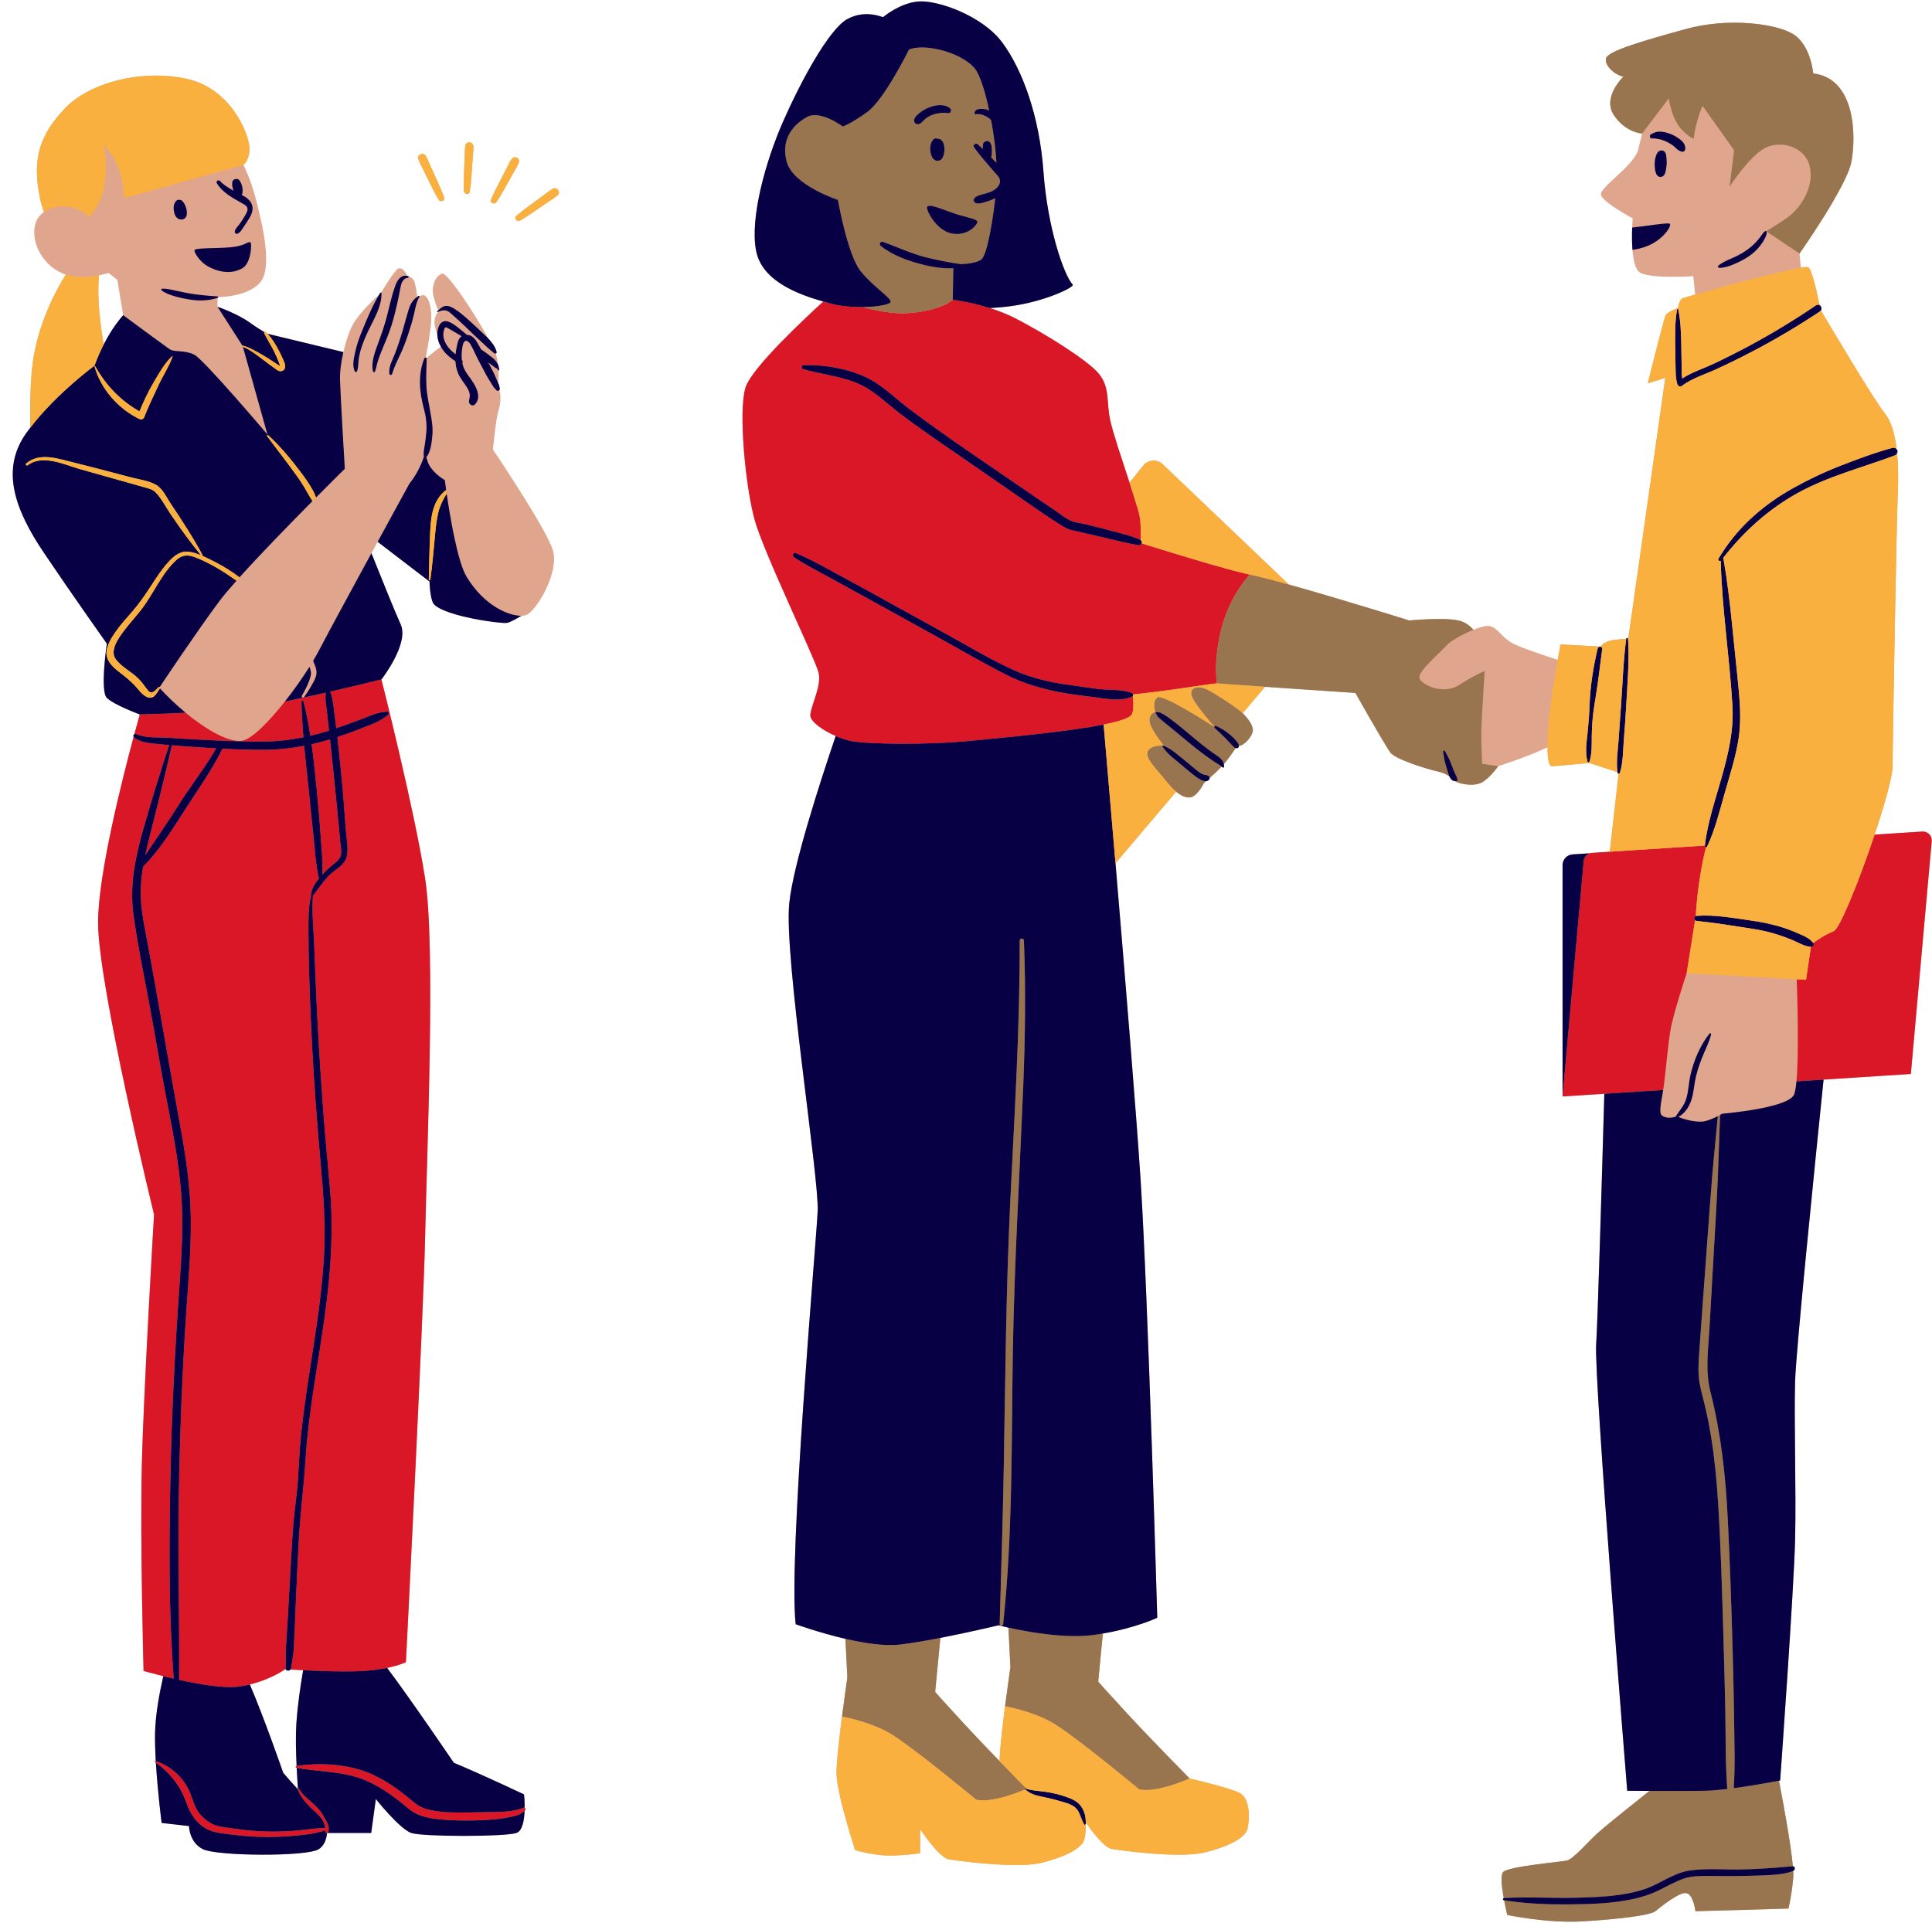 <?xml version="1.0" encoding="UTF-8"?>
<!DOCTYPE svg PUBLIC '-//W3C//DTD SVG 1.0//EN'
          'http://www.w3.org/TR/2001/REC-SVG-20010904/DTD/svg10.dtd'>
<svg height="558.2" preserveAspectRatio="xMidYMid meet" version="1.0" viewBox="-3.7 -0.4 560.6 558.2" width="560.6" xmlns="http://www.w3.org/2000/svg" xmlns:xlink="http://www.w3.org/1999/xlink" zoomAndPan="magnify"
><g id="change1_1"
  ><path d="M554.078,240.947l-13.833,0.894c2.934-8.789,5.225-16.956,5.225-19.849c0-7.174,1.142-70.857,1.523-79.992 c0.156-3.738,0.115-7.47-0.216-10.869c0.053-0.129,0.092-0.268,0.103-0.426c0.023-0.308-0.063-0.472-0.221-0.673 c-0.529-4.433-1.602-8.202-3.473-10.489c-3.21-3.923-16.813-26.951-18.517-29.842c0.348-0.542,0.077-1.267-0.417-1.553 c-0.583-2.957-2.119-10.226-3.256-10.984c-0.191-0.127-0.965-0.067-2.145,0.127l-0.394-4.09c0,0,13.538-19.245,14.998-26.412 s1.46-24.421-11.016-25.881c0,0-0.664-7.831-5.442-11.149c-4.778-3.318-19.112-5.176-31.588-1.725 c-12.476,3.451-22.563,6.371-23.094,8.494c-0.531,2.124,2.654,4.911,5.043,5.309c0,0-6.238,5.973-2.787,11.149 c3.451,5.176,8.215,5.371,8.215,5.371l0.002-0.003c-0.485,1.912-0.867,3.558-1.14,4.65c-1.199,4.795-11.388,10.988-10.788,13.185 c0.599,2.198,9.19,6.793,9.19,6.793s-0.092,1.079-0.153,2.673c0,0,0,0.001,0,0.002c-0.017,0.435-0.03,0.909-0.04,1.409 c0,0.018-0.001,0.034-0.001,0.052c-0.018,1.015-0.016,2.135,0.027,3.275c0,0.002,0,0.004,0,0.005c0.02,0.523,0.051,1.046,0.09,1.566 c0.004,0.051,0.005,0.103,0.009,0.155c0.001,0,0.003-0.001,0.005-0.001c0.242,3.065,0.855,5.901,2.261,6.645 c3.396,1.798,15.383,0.999,15.383,0.999l0.545,5.324c-2.064,0.595-3.447,1.014-3.734,1.136c-0.881,0.375-1.262,2.818-1.262,2.818 s-3.222,1.018-3.665,2.267c-0.673,1.894-5.086,19.549-5.086,19.549l5.086-1.589l-10.743,75.737c0,0-0.031,0.001-0.074,0.003 c-0.043-0.262-0.475-0.357-0.517-0.049c-0.003,0.024-0.005,0.049-0.008,0.073c-1.137,0.058-3.613,0.223-4.944,0.603 c-1.764,0.504-2.52,1.638-2.52,1.638l-11.592-0.63c0,0-0.343,1.814-0.813,4.47c-4.143-1.341-10.358-3.426-12.728-4.611 c-3.685-1.842-4.491-4.606-7.024-5.181c-0.949-0.216-2.756,0.28-4.71,1.069c-1.015-1.153-2.453-2.292-4.363-2.707 c-4.377-0.952-14.274,0-14.274,0s-20.45-6.383-34.916-10.422l-36.737-35.031c-1.644-1.436-4.153-1.214-5.519,0.488l-3.98,4.961 c-2.412-7.422-4.793-14.317-5.632-18.233c-1.142-5.329,0-9.326-3.235-13.322c-3.235-3.997-16.177-11.99-24.361-16.177 c-2.383-1.219-4.904-2.174-7.288-2.924c2.107-0.124,4.25-0.316,6.338-0.605c9.813-1.36,18.28-5.527,17.698-6.177 c-2.703-3.018-7.359-16.875-8.501-32.862c-1.142-15.987-6.09-29.563-11.94-37.429c-5.85-7.866-18.764-12.307-24.22-11.927 c-5.456,0.381-10.338,4.526-10.338,4.526c0,0.254-4.888-2.369-10.344,0.549c-5.456,2.918-13.828,18.651-18.778,29.943 c-4.95,11.292-9.643,27.913-7.74,37.429c1.743,8.714,12.094,12.528,19.479,14.65c-5.292,4.815-20.853,19.324-22.587,25 c-2.094,6.851,0,28.738,2.675,38.378c2.675,9.64,16.927,38.891,18.491,44.131c1.14,3.819-2.341,10.083-2.341,12.604 c0,1.805,3.601,4.343,7.364,5.986c-4.451,13.084-12.37,37.483-13.48,48.586c-1.557,15.566,8.717,79.699,8.25,89.35 c-0.467,9.651-8.561,100.869-6.382,119.859c0,0,6.726,2.454,14.424,4.239c0.255,5.429,0.566,11.243,0.566,11.243 s-0.77,5.262-1.547,11.316h0c-0.002,0.019-0.005,0.039-0.007,0.058c-0.03,0.235-0.06,0.473-0.091,0.711 c-0.02,0.158-0.04,0.314-0.06,0.472c-0.029,0.23-0.058,0.461-0.087,0.692c-0.02,0.156-0.039,0.312-0.059,0.468 c-0.031,0.247-0.061,0.494-0.091,0.741c-0.018,0.148-0.036,0.296-0.054,0.444c-0.034,0.28-0.067,0.559-0.101,0.838 c-0.013,0.106-0.025,0.212-0.038,0.317c-0.033,0.275-0.064,0.548-0.096,0.821c-0.014,0.122-0.029,0.245-0.043,0.366 c-0.031,0.272-0.062,0.541-0.092,0.81c-0.013,0.111-0.026,0.224-0.038,0.335c-0.032,0.289-0.063,0.574-0.094,0.858 c-0.01,0.09-0.02,0.182-0.03,0.272c-0.029,0.273-0.057,0.541-0.085,0.809c-0.01,0.1-0.021,0.202-0.032,0.301 c-0.023,0.226-0.045,0.445-0.067,0.666c-0.014,0.137-0.028,0.276-0.041,0.411c-0.024,0.247-0.046,0.487-0.069,0.726 c-0.009,0.094-0.018,0.191-0.027,0.284c-0.024,0.267-0.046,0.525-0.068,0.781c-0.005,0.063-0.012,0.13-0.017,0.193 c-0.021,0.248-0.039,0.487-0.057,0.723c-0.005,0.065-0.011,0.133-0.015,0.197c-0.017,0.234-0.032,0.455-0.046,0.675 c-0.004,0.058-0.009,0.122-0.012,0.179c-0.014,0.219-0.024,0.426-0.035,0.629c-0.002,0.05-0.006,0.105-0.008,0.155 c-0.012,0.248-0.021,0.483-0.027,0.704v0c-0.006,0.222-0.009,0.43-0.009,0.623c0,1.909,0.528,4.823,1.255,7.928 c0.145,0.621,0.299,1.25,0.457,1.879c0.317,1.26,0.655,2.523,0.993,3.74c1.353,4.865,2.705,8.966,2.705,8.966 s0.327,0.098,0.892,0.245c0.282,0.074,0.624,0.16,1.013,0.252c0.195,0.046,0.402,0.094,0.619,0.142 c0.435,0.097,0.912,0.196,1.421,0.293c1.525,0.29,3.332,0.552,5.115,0.621c0.297,0.012,0.594,0.018,0.888,0.018h0 c0.589,0,1.17-0.011,1.735-0.03c0.566-0.019,1.116-0.046,1.643-0.079c0.264-0.016,0.522-0.034,0.774-0.053 c0.503-0.037,0.981-0.079,1.425-0.122c0.222-0.021,0.436-0.043,0.64-0.065c0.409-0.044,0.781-0.087,1.11-0.128 c0.985-0.123,1.574-0.221,1.574-0.221v-6.981c0,0,1.712,2.595,3.707,4.96c0.443,0.525,0.901,1.039,1.356,1.511 c0.456,0.471,0.909,0.901,1.346,1.256c0.327,0.267,0.645,0.492,0.946,0.663c0.301,0.171,0.586,0.288,0.848,0.337 c0.109,0.02,0.24,0.044,0.392,0.069c0.455,0.076,1.097,0.174,1.883,0.282c0.839,0.116,1.844,0.245,2.967,0.377 c0.561,0.066,1.152,0.132,1.766,0.197c0.614,0.065,1.251,0.129,1.906,0.191c0.654,0.062,1.326,0.122,2.009,0.177 c0.683,0.056,1.377,0.108,2.076,0.155c0.699,0.047,1.404,0.089,2.107,0.124c0.704,0.035,1.406,0.064,2.102,0.085 c0.348,0.01,0.694,0.019,1.038,0.025c0.344,0.006,0.685,0.01,1.023,0.012c3.041,0.016,5.819-0.157,7.783-0.648 c2.818-0.705,5.258-1.524,7.222-2.422c0.879-0.402,1.66-0.819,2.335-1.249c0.327-0.208,0.63-0.42,0.905-0.634 c0.073-0.057,0.147-0.113,0.216-0.17c0.351-0.289,0.658-0.583,0.909-0.881c0.112-0.132,0.208-0.266,0.3-0.4 c0.108-0.017,0.17-0.027,0.17-0.027v-0.252c0.146-0.255,0.265-0.512,0.334-0.771c0.28-1.051,0.472-2.695,0.402-4.386 c0.016-0.033,0.039-0.062,0.04-0.101c0.002-0.121-0.01-0.237-0.011-0.357c1.587,2.255,5.285,7.209,7.437,7.612 c1.309,0.245,5.801,0.874,10.923,1.294c0.683,0.056,1.377,0.108,2.076,0.155c0.699,0.047,1.404,0.089,2.107,0.124 s1.406,0.064,2.102,0.085c0.348,0.01,0.694,0.019,1.038,0.025c0.344,0.006,0.685,0.01,1.023,0.012 c3.041,0.016,5.819-0.157,7.783-0.648c5.672-1.418,9.846-3.297,11.587-5.356c0.402-0.475,0.674-0.96,0.805-1.451 c0.087-0.327,0.166-0.712,0.232-1.137c0.065-0.425,0.117-0.892,0.15-1.383c0.016-0.245,0.028-0.497,0.034-0.753 c0.012-0.511,0.003-1.039-0.034-1.567c-0.037-0.528-0.101-1.055-0.198-1.567c-0.339-1.79-1.078-3.379-2.453-4.066 c-3.141-1.571-14.486-4.189-14.486-4.189h0c0,0-11.344-11.519-17.627-18.325c-6.283-6.807-8.901-9.773-8.901-9.773l1.349-13.974 c9.706-1.675,15.784-4.574,15.784-4.574s-2.659-92.55-4.774-126.108c-1.188-18.851-4.591-60.233-7.346-92.885l17.601-20.771 c1.608,1.337,3.096,1.921,4.346,1.592c1.985-0.522,3.711-4.092,3.711-4.092s0.245-0.209,0.637-0.552 c0.295-0.029,0.571-0.138,0.806-0.376c0.138-0.14,0.208-0.332,0.207-0.522c1.055-0.948,2.419-2.212,3.483-3.338 c0.105,0.083,0.215,0.163,0.311,0.252c0.148,0.138,0.361,0.033,0.378-0.156c0.026-0.293,0.004-0.557-0.043-0.807 c1.404-1.613,2.812-3.698,3.454-4.681c0.047,0.015,0.094,0.03,0.141,0.045c0.343,0.11,0.788-0.193,0.752-0.573 c-0.001-0.011-0.003-0.023-0.004-0.035c1.791-0.235,3.878-2.867,4.067-4.386c0.196-1.569-1.527-3.783-2.94-5.156l6.484-7.652 c11.605,0.797,26.213,1.778,26.213,1.778s7.526,13.362,10.061,17.2c1.343,2.034,10.933,4.973,13.962,5.622 c1.482,0.318,2.493,0.869,3.269,1.426c0.348,0.752,0.866,1.348,1.717,1.358c0.066,0.046,0.134,0.1,0.2,0.14 c1.082,0.649,5.517,1.623,7.897,0c2.38-1.623,4.322-4.479,4.322-4.479s8.444-2.673,14.323-5.498 c0.027,3.271,0.396,5.535,1.264,5.498c1.638-0.07,10.836-0.952,10.836-0.952l8.209,2.656c0.01,0.069,0.013,0.14,0.024,0.208 c0.026,0.171,0.158,0.24,0.297,0.241l-2.562,22.662l-5.158,0.333c-0.205,0.013-0.4,0.058-0.589,0.116l-5.032,0.325 c-1.641,0.106-2.918,1.468-2.918,3.113v67.144l12.118-0.783c-0.742,26.056-1.923,66.046-2.367,72.702 c-0.667,10.01,9.009,129.598,9.009,129.598s2.747,0.024,6.467,0.042c-2.735,2.167-12.257,9.733-14.906,12.117 c-3.102,2.792-7.136,7.601-8.997,8.066c-1.862,0.465-17.219,1.706-18.615,3.413c-0.754,0.922-0.33,4.464,0.218,7.531 c-0.272,0.091-0.356,0.532-0.015,0.589c0.042,0.007,0.084,0.01,0.125,0.017c0.44,2.345,0.913,4.273,0.913,4.273 s11.634,2.482,21.872,1.862c10.238-0.621,19.545-1.706,21.097-2.947c1.551-1.241,6.67-5.429,8.842-5.274 c2.172,0.155,2.792,5.274,2.792,5.274l26.991-0.776c0,0,0.931-3.723,1.396-8.997c0.043-0.482,0.036-1.142-0.009-1.937 c0.61-0.254,0.638-1.308-0.1-1.324c-0.581-6.494-2.885-18.884-4.038-24.852c0.221-0.043,0.343-0.067,0.343-0.067 s4.004-55.536,4.338-69.884c0.334-14.348-0.334-34.368,0-46.046c0.243-8.517,5.456-60.156,8.26-87.49l25.323-1.637l6.059-67.549 C556.962,242.178,555.661,240.845,554.078,240.947z M267.653,490.684l1.515-15.696c8.611-1.675,16.853-3.663,16.853-3.663 s1.087,0.286,2.884,0.685c0.257,5.499,0.578,11.495,0.578,11.495s-0.77,5.262-1.547,11.316h0c-0.002,0.019-0.005,0.039-0.007,0.058 c-0.03,0.235-0.06,0.473-0.091,0.711c-0.02,0.158-0.04,0.314-0.06,0.472c-0.029,0.23-0.058,0.461-0.087,0.692 c-0.02,0.156-0.039,0.312-0.059,0.468c-0.031,0.247-0.061,0.494-0.091,0.741c-0.018,0.148-0.036,0.296-0.054,0.444 c-0.034,0.28-0.067,0.559-0.101,0.838c-0.013,0.106-0.026,0.212-0.038,0.317c-0.033,0.275-0.064,0.548-0.096,0.821 c-0.014,0.122-0.029,0.245-0.043,0.366c-0.031,0.272-0.062,0.541-0.092,0.81c-0.013,0.111-0.026,0.224-0.038,0.335 c-0.032,0.289-0.063,0.574-0.094,0.858c-0.01,0.09-0.02,0.182-0.03,0.272c-0.029,0.273-0.057,0.541-0.085,0.809 c-0.01,0.1-0.021,0.202-0.032,0.301c-0.023,0.226-0.045,0.445-0.067,0.666c-0.014,0.137-0.028,0.276-0.041,0.411 c-0.024,0.247-0.046,0.487-0.069,0.726c-0.009,0.094-0.018,0.191-0.027,0.284c-0.024,0.267-0.046,0.525-0.068,0.781 c-0.005,0.063-0.012,0.13-0.017,0.193c-0.021,0.249-0.039,0.487-0.057,0.723c-0.005,0.065-0.011,0.133-0.015,0.197 c-0.017,0.233-0.032,0.455-0.046,0.675c-0.004,0.058-0.009,0.122-0.012,0.179c-0.014,0.219-0.024,0.426-0.035,0.629 c-0.002,0.05-0.006,0.105-0.008,0.155c-0.012,0.248-0.021,0.483-0.027,0.704v0c-0.003,0.105-0.003,0.197-0.005,0.295 c-3.316-3.426-7.04-7.313-9.793-10.295C270.271,493.651,267.653,490.684,267.653,490.684z M156.714,159.255 c-2.03-6.471-17.382-29.182-17.382-29.182s0.891-9.135,1.569-11.168c0.638-1.913,0.837-4.414,0.295-6.075 c0.12-0.137,0.184-0.32,0.124-0.506c-0.112-0.348-0.113-0.696-0.245-1.042c-0.059-0.155-0.13-0.305-0.198-0.457 c0.004-1.012,0.107-2.283,0.067-3.736c0.004,0.005,0.01,0.011,0.014,0.016c0.068,0.081,0.227,0.018,0.216-0.089 c-0.03-0.296-0.077-0.595-0.166-0.88c-0.055-0.176-0.034-0.356-0.1-0.53c-0.021-0.056-0.058-0.106-0.085-0.16 c-0.106-0.922-0.28-1.89-0.603-2.904c-0.031-0.098-0.074-0.213-0.115-0.325c0.207-0.047,0.378-0.221,0.305-0.477 c-0.434-1.542-1.353-2.769-2.428-3.893c-4.032-7.386-11.925-19.365-13.444-18.833c-1.936,0.678-3.195,3.873-2.421,6.681 c0.567,2.054,1.079,3.426,1.314,4.019c-0.091,0.082-0.181,0.166-0.274,0.244c-0.119,0.1,0.033,0.251,0.153,0.199 c0.087-0.038,0.172-0.072,0.258-0.107c0,0,0.001,0.002,0.001,0.002s-1.646,1.356-1.065,4.26c0.187,0.933,0.444,1.856,0.706,2.693 c0.001,0.01,0,0.022,0.001,0.032c0.089,1.142,0.462,2.201,1.01,3.176c-0.53,0.397-2.82,2.12-4.19,3.284 c-0.044-0.053-0.105-0.081-0.172-0.095c0.676-3.732,1.432-8.235,1.557-10.348c0.232-3.942-0.58-6.551-1.623-7.479 c-0.596-0.53-1.279-0.263-1.761,0.061c-0.018-0.118-0.162-0.204-0.284-0.139c-0.139,0.074-0.246,0.179-0.374,0.264 c-0.096-0.849-0.36-2.928-0.769-4.244c-0.522-1.681-2.203-1.739-2.203-1.971c0-0.232-1.333-2.667-2.589-1.971 c-1.129,0.625-4.419,6.098-4.929,6.953c-0.088-0.04-0.199-0.027-0.261,0.071c-0.093,0.147-0.17,0.306-0.26,0.455 c-1.387,1.26-5.696,5.298-7.515,8.446c-1.109,1.918-2.179,5.037-2.916,8.279l-22.007-5.304c-0.154-0.163-0.293-0.339-0.456-0.494 c-0.15-0.142-0.328-0.096-0.436,0.02c-0.807-0.462-2.2-1.32-4.35-2.841c-3.701-2.62-9.268-4.519-9.268-4.519v-2.592 c0.018-0.006,0.036-0.01,0.055-0.016c0.099-0.034,0.138-0.117,0.138-0.199c1.199-0.009,8.305-0.222,11.969-4.009 c4.009-4.143,0.95-16.762-1.168-24.94c-1.366-5.276-3.473-9.427-3.473-9.427s1.953-1.472,1.73-5.193 c-0.223-3.72-5.208-16.964-18.229-19.791c-13.021-2.827-28.251,1.041-35.416,8.705c-6.815,7.29-9.517,13.932-7.196,25.56 c0.294,1.475,0.713,2.955,1.197,4.411c-1.025,0.726-1.836,1.669-2.266,2.836c-1.918,5.205,1.584,12.328,7.52,14.885 c0.365,0.157,0.736,0.294,1.111,0.414c-2.467,3.946-7.179,12.485-9.158,22.94c-1.227,6.484-1.256,15.61-1.11,21.47 c-0.395,0.516-0.789,1.033-1.165,1.558c-7.613,10.658-3.299,22.331,5.075,34.765s18.271,26.391,18.271,26.391s-2.03,13.703,0,15.733 c2.03,2.03,9.57,4.821,9.57,4.821s-0.623,2.169-1.582,5.716c-0.269,0.153-0.393,0.504-0.217,0.805 c-3.371,12.544-10.31,40.039-10.31,53.873C24.76,285.626,41,352.111,41,352.111s-3.045,51.259-3.553,73.082 c-0.508,21.823,0.508,59.379,0.508,59.379s2.341,0.677,5.732,1.517c-1.03,4.462-2.265,10.868-2.393,16.399 c-0.057,2.429,0.037,5.299,0.208,8.234c-0.015-0.005-0.028-0.012-0.043-0.017c-0.214-0.074-0.314,0.231-0.146,0.347 c0.075,0.051,0.145,0.111,0.219,0.163c0.522,8.557,1.666,17.48,1.666,17.48l7.952,0.896c0,0,0,4.704,4.032,6.72 c4.032,2.016,30.015,2.24,33.599,0c1.613-1.008,2.224-2.877,2.412-4.629c0.042-0.013,0.09-0.005,0.121-0.041 c0.009-0.01,0.013-0.023,0.022-0.034h12.677l1.344-9.856c0,0,6.944,8.736,10.304,9.856c3.36,1.12,27.103,1.12,30.463,0 c1.769-0.59,2.292-3.658,2.394-6.436c0.048-0.046,0.098-0.085,0.145-0.134c0.209-0.218,0.114-0.618-0.124-0.752 c0.016-2.122-0.175-3.878-0.175-3.878s-12.32-5.824-20.383-9.184c0,0-12.335-18.19-19.348-27.53 c3.628-0.753,5.452-1.659,5.452-1.659s5.075-99.473,5.583-123.834c0.508-24.361,3.045-83.74,0-103.533 c-3.045-19.793-12.688-57.857-12.688-57.857s8.12-10.404,5.583-15.987c-1.622-3.568-5.73-13.766-8.485-20.664 c0.61-1.119,1.211-2.224,1.802-3.307l15.057,11.537c0,0,0.134,5.442,1.336,6.654c3.432,3.462,19.344,5.649,21.167,5.339 c0.811-0.138,2.509-1.068,4.145-2.057c0.486-0.006,0.913-0.06,1.259-0.165c0.725-0.221,1.701-1.101,2.727-2.396 c0,0,0.003-0.002,0.003-0.002l0-0.001C154.674,171.845,158.239,164.118,156.714,159.255z M27.805,78.814l2.538,2.03l1.706,10.235h0 c-2.432,2.766-4.305,5.857-5.653,8.485c-0.983-5.566-2.008-13.531-1.368-20.048C26.709,79.19,27.805,78.814,27.805,78.814z M82.755,518.804c-0.031,0.026-0.046,0.06-0.047,0.104c-1.495-1.623-2.975-3.277-4.231-4.773c0,0-5.49-15.882-9.683-25.632 c6.215-1.501,10.27-4.439,10.27-4.439s0.051,0.004,0.136,0.009c0.208,0.526,1.018,0.547,1.397,0.089 c0.91,0.055,2.175,0.128,3.669,0.202c-0.737,4.24-1.619,10.105-1.981,15.659c-0.214,3.28-0.132,7.673,0.078,12.136 c-0.022,0.003-0.045,0.005-0.067,0.009c-0.26,0.041-0.253,0.471,0,0.518c0.031,0.006,0.063,0.009,0.094,0.015 C82.49,514.765,82.617,516.831,82.755,518.804z M117.662,45.74c-0.438-1.325,1.475-2.006,2.166-0.913 c0.584,0.925,0.967,2.044,1.42,3.041c0.447,0.984,0.894,1.969,1.341,2.953c0.907,1.998,1.855,4.018,2.586,6.087 c0.339,0.958-1.097,1.483-1.588,0.67c-1.128-1.869-2.076-3.874-3.037-5.832c-0.492-1.003-0.984-2.005-1.476-3.008 C118.595,47.762,118.003,46.774,117.662,45.74z M130.905,55.031c-0.103-2.187,0.018-4.408,0.104-6.594 c0.044-1.099,0.087-2.198,0.131-3.297c0.044-1.11,0.004-2.264,0.199-3.359c0.105-0.588,0.762-0.913,1.3-0.849 c0.607,0.072,0.988,0.578,1.027,1.164c0.073,1.076-0.119,2.221-0.194,3.297c-0.077,1.099-0.153,2.198-0.23,3.297 c-0.152,2.187-0.29,4.405-0.631,6.572C132.452,56.279,130.948,55.953,130.905,55.031z M138.758,57.597 c0.839-2.027,1.875-3.992,2.885-5.939c0.489-0.942,0.978-1.884,1.467-2.826c0.512-0.987,0.96-2.102,1.602-3.01 c0.35-0.495,0.903-0.717,1.48-0.485c0.498,0.2,0.898,0.855,0.686,1.398c-0.419,1.073-1.077,2.074-1.638,3.079 c-0.516,0.926-1.033,1.852-1.549,2.778c-1.065,1.909-2.118,3.864-3.344,5.675C139.828,59.032,138.362,58.554,138.758,57.597z M158.134,56.247c-0.836,0.76-1.873,1.348-2.804,1.986c-0.889,0.61-1.779,1.219-2.668,1.829c-1.797,1.232-3.605,2.51-5.502,3.581 c-0.84,0.474-1.812-0.703-1.053-1.365c1.656-1.445,3.476-2.74,5.25-4.035c0.873-0.638,1.746-1.275,2.619-1.913 c0.883-0.645,1.758-1.425,2.722-1.944C157.853,53.765,159.157,55.317,158.134,56.247z" fill="#dfa68d"
  /></g
  ><g id="change2_1"
  ><path d="M93.328,206.63c-0.273-1.877-0.371-4.421-1.252-6.276c8.085-1.857,14.901-3.543,14.901-3.543 s9.643,38.064,12.688,57.857c3.045,19.793,0.508,79.172,0,103.533c-0.508,24.361-5.583,123.834-5.583,123.834 s-1.824,0.906-5.452,1.659c-1.8,0.374-4.036,0.71-6.728,0.878c-5.037,0.315-12.61,0.044-17.637-0.207 c-1.493-0.075-2.759-0.147-3.669-0.202c0.1-0.121,0.179-0.263,0.198-0.451c0.165-1.631,0.594-3.23,0.704-4.887 c0.151-2.266,0.23-4.539,0.33-6.808c0.244-5.502,0.458-11.006,0.724-16.508c0.23-4.753,0.454-9.509,0.823-14.254 c0.46-5.905,1.196-11.766,1.557-17.686c1.077-17.669,5.232-35.003,6.844-52.628c0.798-8.721,1.063-17.51,0.275-26.242 c-0.8-8.864-1.613-17.721-2.244-26.599c-0.717-10.1-1.323-20.211-1.778-30.327c-0.225-5.003-0.371-10.01-0.61-15.012 c-0.209-4.374-0.662-8.869-0.314-13.261c1.722-1.989,2.99-4.24,4.95-6.071c1.568-1.465,4.082-2.691,4.758-4.845 c0.745-2.372,0.016-5.527-0.154-7.951c-0.195-2.77-0.401-5.539-0.619-8.307c-0.464-5.894-1.073-11.779-1.718-17.656 c-0.042-0.385-0.09-0.769-0.133-1.153c2.255-0.732,4.495-1.515,6.691-2.405c2.725-1.104,5.946-2.095,8.117-4.156 c0.295-0.28,0.072-0.819-0.335-0.809c-2.904,0.074-5.764,1.56-8.448,2.55c-2.099,0.774-4.202,1.535-6.321,2.252 C93.722,209.507,93.537,208.068,93.328,206.63z M79.761,469.903c0.36-6.137,0.676-12.276,1.032-18.412 c0.247-4.267,0.464-8.55,0.932-12.8c0.34-3.094,0.79-6.162,1.006-9.272c0.3-4.328,0.448-8.669,0.883-12.987 c1.776-17.636,5.803-34.953,6.707-52.699c0.451-8.852-0.177-17.528-0.974-26.337c-0.822-9.086-1.52-18.184-2.093-27.29 c-0.559-8.881-0.934-17.776-1.216-26.67c-0.145-4.561-0.238-9.116-0.24-13.679c-0.001-3.386-0.039-6.8,0.741-10.083 c-0.008-0.023-0.022-0.043-0.022-0.069c0.048-1.881,1.151-3.571,2.33-5.019c-0.982-3.967-1.143-8.173-1.586-12.229 c-0.474-4.336-0.88-8.679-1.33-13.017c-0.457-4.413-0.961-8.839-1.371-13.271c-3.697,0.715-7.443,1.132-11.237,1.167 c-4.146,0.038-8.301-0.113-12.45-0.332c-3.117,6.262-7.249,12.052-11.02,17.924c-3.643,5.673-7.279,11.545-12.044,16.35 c-0.386,2.336-0.642,4.69-0.668,7.06c-0.055,5.081,1.06,10.07,1.983,15.039c3.298,17.755,6.255,35.57,9.522,53.332 c1.609,8.747,2.9,17.547,3.02,26.456c0.122,9.019-0.675,18.012-1.29,27.001c-1.246,18.222-1.892,36.49-2.204,54.751 c-0.298,17.43,0.257,34.852,0.098,52.277c0,0.024-0.011,0.04-0.013,0.063c5.912,1.3,12.961,2.5,17.105,1.982 c1.206-0.151,2.348-0.374,3.433-0.636c6.215-1.501,10.27-4.439,10.27-4.439s0.051,0.004,0.136,0.009 c-0.041-0.103-0.062-0.222-0.048-0.363c0.186-1.842-0.031-3.78,0.098-5.645C79.44,475.347,79.601,472.625,79.761,469.903z M53.15,216.44c-2.326-0.156-4.657-0.322-6.983-0.522c-2.065,9.254-4.407,18.41-6.715,27.607c-0.355,1.415-0.692,2.839-0.998,4.271 c3.196-4.787,6.501-9.502,9.558-14.388c3.517-5.622,7.705-10.848,11.01-16.602C57.063,216.693,55.104,216.571,53.15,216.44z M35.865,212.661c2.815,1.247,6.396,0.86,9.413,1.072c3.169,0.223,6.34,0.411,9.513,0.565c6.265,0.304,12.573,0.623,18.847,0.51 c3.623-0.065,7.187-0.508,10.703-1.225c-0.285-3.423-0.499-6.848-0.571-10.273c-0.007-0.358,0.535-0.428,0.621-0.084 c0.815,3.263,1.445,6.578,1.963,9.915c1.816-0.427,3.62-0.92,5.412-1.479c-0.199-1.777-0.403-3.554-0.586-5.334 c-0.176-1.716-0.628-3.856-0.347-5.688c-3.941,0.899-8.104,1.818-11.886,2.591c-4.681,5.927-9.565,10.863-12.317,11.344 c-3.617,0.633-10.007-2.763-16.457-8.105c-7.336,0.361-13.305,0.492-13.305,0.492s-0.623,2.169-1.582,5.716 C35.442,212.589,35.641,212.561,35.865,212.661z M88.193,228.694c0.433,4.44,0.84,8.884,1.13,13.335 c0.245,3.77,0.713,7.629,0.522,11.416c0.724-0.796,1.488-1.555,2.291-2.27c0.974-0.867,2.55-1.745,2.988-3.059 c0.408-1.224,0.032-2.775-0.082-4.035c-0.121-1.344-0.244-2.688-0.37-4.031c-0.261-2.777-0.533-5.554-0.817-8.329 c-0.582-5.685-1.118-11.373-1.758-17.052c-0.017-0.152-0.033-0.303-0.05-0.455c-0.002,0.001-0.004,0.001-0.006,0.002 c-1.761,0.532-3.536,0.996-5.321,1.399C87.326,219.967,87.769,224.346,88.193,228.694z M46.702,486.809 c-1.506-19.723-1.332-39.577-0.936-59.345c0.366-18.239,1.312-36.456,2.604-54.651c0.639-8.987,1.159-18.017,0.48-27.019 c-0.684-9.061-2.481-17.998-4.191-26.908c-1.7-8.86-3.177-17.761-4.818-26.632c-1.655-8.946-3.531-17.923-4.794-26.932 c-1.223-8.722,0.488-16.83,2.869-25.199c2.319-8.152,4.821-16.223,7.456-24.275c-0.687-0.063-1.376-0.11-2.061-0.185 c-2.643-0.288-5.851-0.298-8.053-1.965c-0.086-0.065-0.145-0.138-0.19-0.215c-3.371,12.544-10.31,40.039-10.31,53.873 C24.76,285.626,41,352.111,41,352.111s-3.045,51.259-3.553,73.082c-0.508,21.823,0.508,59.379,0.508,59.379s2.341,0.677,5.732,1.517 C44.621,486.32,45.635,486.563,46.702,486.809z M554.078,240.947l-13.833,0.894c-4.34,13.003-10.086,27.371-11.903,28.053 c-2.299,0.862-4.813,2.591-5.908,3.387c0.016,0.021,0.035,0.039,0.051,0.061c0.319,0.449-0.11,1.074-0.614,1.07 c-0.035,0-0.069-0.008-0.104-0.009l-1.419,9.575l-2.698-0.148c0.211,6.13,0.651,21.906-0.078,29.623l7.866-0.508l25.323-1.637 l6.059-67.549C556.962,242.178,555.661,240.845,554.078,240.947z M490.975,245.179c0.006-0.052,0.015-0.104,0.021-0.156 l-27.596,1.784l-5.158,0.333c-0.205,0.013-0.4,0.058-0.589,0.116c-0.985,0.302-1.724,1.168-1.819,2.233l-6.13,68.348l12.118-0.783 l17.082-1.104c0.084-0.526,0.165-1.068,0.237-1.62c0.577-4.423,1.088-11.06,1.901-15.868c0.813-4.808,4.669-16.389,4.669-16.389 l2.449-15.393c-0.362-0.341-0.307-0.982,0.19-1.197l0.025-0.158c0,0,0.381-9.135,2.664-18.651c0.086-0.359,0.185-0.756,0.288-1.169 C491.142,245.502,490.953,245.386,490.975,245.179z M353.955,165.146c-0.502-0.133-1.023-0.274-1.561-0.421 c-1.613-0.441-3.376-0.94-5.236-1.478c-0.62-0.18-1.251-0.363-1.89-0.551c-1.279-0.375-2.594-0.766-3.928-1.166 c-1.334-0.4-2.687-0.809-4.044-1.223s-2.717-0.831-4.066-1.247c-0.674-0.208-1.345-0.416-2.011-0.622 c-1.236-0.384-2.452-0.763-3.642-1.135c-0.123,0.352-0.47,0.624-0.989,0.535c-3.945-0.678-7.81-1.725-11.713-2.624 c-1.397-0.322-2.795-0.636-4.193-0.952c-0.744-0.168-1.488-0.342-2.233-0.507c-1.135-0.251-2.124-0.442-3.121-1.037 c-4.818-2.876-9.4-6.195-14.019-9.373c-5.779-3.975-11.531-7.988-17.307-11.968c-5.699-3.928-11.441-7.788-16.923-12.022 c-4.14-3.198-7.627-6.851-12.613-8.768c-4.887-1.879-10.092-2.428-15.104-3.831c-0.664-0.186-0.511-1.162,0.16-1.179 c5.781-0.146,11.83,0.839,17.171,3.102c5.078,2.151,8.802,6.065,13.127,9.348c11.097,8.423,22.814,16.131,34.28,24.04 c2.689,1.855,5.382,3.704,8.097,5.521c1.577,1.055,3.267,2.496,5.034,3.225c1.141,0.471,2.673,0.607,3.918,0.897 c1.984,0.463,3.955,0.981,5.926,1.496c3.359,0.877,6.761,1.648,9.968,2.988c0.091,0.038,0.158,0.091,0.227,0.144 c0.151-3.346-0.009-6.342-0.665-8.536c-0.807-2.7-1.681-5.444-2.551-8.122c-2.412-7.422-4.793-14.317-5.632-18.233 c-1.142-5.329,0-9.326-3.235-13.322c-3.235-3.997-16.177-11.99-24.361-16.177c-2.383-1.219-4.904-2.174-7.288-2.924 c-5.805-1.827-10.771-2.41-10.771-2.41c0,0-3.129,3.106-12.695,3.852c-4.237,0.33-9.253-0.6-13.529-1.738 c-3.024,0.03-6.427-0.25-9.386-1.056c-0.62-0.169-1.284-0.355-1.964-0.551c-5.292,4.815-20.853,19.324-22.587,25 c-2.094,6.851,0,28.738,2.675,38.378c2.675,9.64,16.927,38.891,18.491,44.131c1.14,3.819-2.341,10.083-2.341,12.604 c0,1.805,3.601,4.343,7.364,5.986c1.493,0.651,3.01,1.166,4.339,1.432c4.681,0.936,21.786,1.225,34.384,0 c10.192-0.991,28.426-2.634,39.023-4.756c4.475-0.896,7.597-1.877,8.162-2.932c0.513-0.958,0.553-2.972,0.342-5.396 c-0.045,0.074-0.098,0.147-0.197,0.195c-3.113,1.504-7.18,0.695-10.495,0.266c-0.028-0.004-0.057-0.008-0.085-0.012 c-3.751-0.48-7.583-0.889-11.287-1.65c-0.944-0.194-1.905-0.422-2.866-0.657c-3.742-0.916-7.546-2.144-10.923-3.816 c-7.098-3.514-13.977-7.613-20.916-11.432c-6.796-3.74-13.575-7.509-20.37-11.251c-3.449-1.899-6.901-3.794-10.354-5.688 c-3.642-1.997-7.42-3.872-10.872-6.188c-0.588-0.395-0.22-1.509,0.511-1.213c4.113,1.666,8.011,3.925,11.915,6.023 c3.742,2.012,7.467,4.057,11.187,6.108c6.702,3.695,13.39,7.413,20.097,11.099c6.605,3.631,13.188,7.609,20.055,10.724 c3.161,1.434,6.699,2.548,10.209,3.311c1.355,0.295,2.706,0.549,4.031,0.732c3.46,0.48,6.915,1.03,10.383,1.454 c3.113,0.38,6.701,0.018,9.644,1.147c0.191,0.073,0.328,0.254,0.383,0.447c7.953-0.841,15.617-2.02,20.172-2.693 c0.779-0.115,1.467-0.215,2.05-0.297c1.166-0.162,1.912-0.249,2.127-0.225c0,0-1.188-6.045,1.261-15.839 c2.449-9.794,8.255-15.753,8.255-15.753c-0.321-0.065-0.669-0.141-1.041-0.225C356.8,165.882,355.462,165.546,353.955,165.146z M148.537,524.285c-0.09-0.05-0.199-0.066-0.322-0.014c-3.116,1.31-6.982,1.247-10.299,1.281c-3.803,0.039-7.623,0.207-11.426,0.058 c-1.929-0.076-3.876-0.344-5.764-0.745c-2.472-0.525-3.97-1.868-5.893-3.453c-4.211-3.473-8.988-6.642-14.263-8.192 c-5.779-1.698-12.282-1.981-18.208-1.06c-0.022,0.003-0.045,0.005-0.067,0.009c-0.26,0.041-0.253,0.471,0,0.518 c0.031,0.006,0.063,0.009,0.094,0.015c5.661,1.039,11.436,0.961,17.007,2.579c5.95,1.728,10.855,5.403,15.538,9.333 c3.051,2.56,7.094,2.907,10.943,3.188c3.805,0.278,7.78,0.223,11.586,0.022c2.277-0.12,4.583-0.385,6.819-0.833 c1.611-0.323,3.051-0.674,4.234-1.819c0.048-0.046,0.098-0.085,0.145-0.134C148.871,524.818,148.775,524.419,148.537,524.285z M90.341,527.015c-0.361-0.649-0.732-1.281-1.195-1.864c-1.829-2.304-4.534-3.816-6.123-6.319c-0.063-0.099-0.192-0.09-0.268-0.028 c-0.031,0.026-0.046,0.06-0.047,0.104c-0.001,0.02-0.011,0.035-0.003,0.058c0.022,0.059,0.051,0.114,0.073,0.172 c0.955,2.45,2.832,4.34,4.744,6.084c1.024,0.935,2.039,1.897,2.649,3.159c0.24,0.496,0.422,1.024,0.474,1.575 c0.007,0.078,0.006,0.152,0.009,0.227c-2.307-0.007-4.594,0.33-6.886,0.587c-0.607,0.068-1.213,0.135-1.821,0.183 c-2.884,0.228-5.777,0.312-8.669,0.217c-2.93-0.096-5.857-0.354-8.755-0.796c-2.195-0.335-5.252-0.468-7.16-1.668 c-1.51-0.949-2.975-2.208-3.884-3.753c-1.154-1.96-1.557-4.277-2.632-6.293c-2.052-3.85-5.275-6.515-9.344-7.938 c-0.015-0.005-0.028-0.012-0.043-0.017c-0.214-0.074-0.314,0.231-0.146,0.347c0.075,0.051,0.145,0.111,0.219,0.163 c3.974,2.796,7.24,6.886,8.803,11.486c1.16,3.414,3.292,6.703,6.802,8.126c2.248,0.911,5.068,1.055,7.469,1.353 c2.877,0.357,5.773,0.545,8.672,0.572c3,0.028,6.005-0.104,8.991-0.392c1.849-0.178,3.719-0.378,5.545-0.754 c0.968-0.199,1.927-0.438,2.857-0.777c0.014,0.252,0.056,0.499,0.196,0.753c0.007,0.013,0.027,0.012,0.037,0.024 c0.072,0.087,0.181,0.107,0.289,0.074c0.042-0.013,0.09-0.005,0.121-0.041c0.009-0.01,0.013-0.023,0.022-0.034 c0.646-0.795,0.288-2.106-0.085-2.969C91.001,528.063,90.644,527.56,90.341,527.015z" fill="#d91727"
  /></g
  ><g id="change3_1"
  ><path d="M354.388,216.492c0.146,0.104,0.312,0.158,0.48,0.209c-0.642,0.983-2.05,3.068-3.454,4.681 c-0.289-1.537-1.825-2.327-3.106-3.231c-1.941-1.37-3.787-2.865-5.611-4.385c-1.756-1.463-3.485-2.955-5.292-4.355 c-0.893-0.692-1.78-1.414-2.74-2.009c-0.467-0.29-0.939-0.613-1.434-0.851c-0.548-0.264-0.877-0.209-1.447-0.279 c-0.138-0.017-0.207,0.158-0.15,0.261c0.258,0.468,0.381,0.854,0.773,1.242c0.367,0.363,0.798,0.679,1.184,1.021 c0.785,0.695,1.625,1.329,2.432,1.999c1.712,1.422,3.419,2.849,5.14,4.26c1.648,1.351,3.313,2.684,5.036,3.938 c0.819,0.595,1.661,1.153,2.495,1.726c0.661,0.455,1.438,0.869,2.076,1.375c-1.065,1.126-2.428,2.39-3.483,3.338 c-0.001-0.185-0.067-0.37-0.207-0.505c-0.444-0.43-1.008-0.365-1.562-0.539c-0.56-0.176-1.051-0.496-1.511-0.854 c-1.134-0.881-2.217-1.835-3.322-2.752c-1.111-0.923-2.251-1.813-3.381-2.714c-1.053-0.84-2.168-1.551-3.416-2.043 c0.08,0.007,0.129,0.013,0.129,0.013s-4.284-5.225-4.18-7.419c0.104-2.194,1.672-2.299,1.672-2.299s-1.016-3.03,0.589-4.284 c1.491-1.165,14.669,7.317,16.531,8.526c-0.027,0.102-0.019,0.21,0.093,0.308c1.064,0.934,2.076,1.926,3.082,2.921 c0.503,0.497,0.959,1.036,1.454,1.538c0.254,0.257,0.502,0.52,0.745,0.788C354.125,216.251,354.239,216.386,354.388,216.492z M340.198,222.524c-1.218-0.991-2.415-2.004-3.613-3.019c-1.157-0.981-2.221-2.017-3.021-3.31c-0.038-0.061-0.017-0.137,0.028-0.187 c-0.936-0.042-3.192,0.021-4.174,1.494c-1.254,1.881,2.508,5.329,5.225,8.777c1.005,1.276,1.991,2.318,2.936,3.104 c1.608,1.337,3.096,1.921,4.346,1.592c1.985-0.522,3.711-4.092,3.711-4.092s0.245-0.209,0.637-0.552 c-0.938,0.093-2.072-0.676-2.743-1.149C342.37,224.365,341.297,223.417,340.198,222.524z M356.606,206.327 c-1.451-1.336-7.962-5.649-10.261-6.694c-2.299-1.045-4.542-0.644-4.389,1.463c0.138,1.901,5.626,8.18,6.7,9.392 c0.091-0.164,0.303-0.278,0.504-0.188c1.37,0.61,2.646,1.375,3.8,2.333c0.568,0.472,1.146,0.957,1.633,1.513 c0.239,0.273,0.472,0.55,0.699,0.833c0.157,0.195,0.336,0.388,0.405,0.637c0.045,0.163,0.046,0.352,0.06,0.524 c1.791-0.235,3.878-2.867,4.067-4.386c0.196-1.569-1.527-3.783-2.94-5.156C356.792,206.508,356.696,206.41,356.606,206.327z M454.385,550.384c6.298-0.19,12.757-0.451,18.807-2.375c4.551-1.447,8.542-4.773,13.317-5.492c4.978-0.75,10.15-0.22,15.168-0.331 c4.973-0.11,9.829-0.465,14.773-0.911c0.032-0.003,0.055,0.007,0.085,0.008c-0.581-6.494-2.885-18.884-4.038-24.852 c-1.458,0.284-7.368,1.41-13.141,2.18c0.003-0.022,0.014-0.038,0.015-0.061c0.444-6.6,0.191-13.251,0.1-19.86 c-0.091-6.62-0.225-13.238-0.412-19.856c-0.363-12.833-0.771-25.678-1.425-38.5c-0.633-12.409-1.954-24.694-5.024-36.755 c-1.578-6.201-0.617-12.536-0.259-18.845c0.372-6.553,0.744-13.106,1.116-19.66c0.41-7.219,0.859-14.436,1.194-21.659 c0.313-6.742,0.462-13.489,0.755-20.229c-0.187,0.103-0.411,0.224-0.664,0.354c-0.506,5.739-1.134,11.466-1.611,17.209 c-0.544,6.55-1.015,13.104-1.492,19.66c-0.469,6.442-0.937,12.884-1.406,19.326c-0.242,3.332-0.5,6.663-0.716,9.996 c-0.198,3.057-0.555,6.162-0.322,9.226c0.214,2.82,1.052,5.52,1.71,8.256c0.752,3.124,1.372,6.28,1.888,9.451 c1.014,6.238,1.604,12.537,2.009,18.841c0.825,12.848,1.154,25.749,1.55,38.616c0.224,7.29,0.406,14.582,0.553,21.874 c0.152,7.507-0.013,15.064,0.557,22.553c0.008,0.11,0.043,0.199,0.076,0.29c-2.346,0.281-4.587,0.481-6.4,0.514 c-4.238,0.078-11.14,0.066-16.222,0.042c-2.735,2.167-12.257,9.733-14.906,12.117c-3.102,2.792-7.136,7.601-8.997,8.066 c-1.862,0.465-17.219,1.706-18.615,3.413c-0.754,0.922-0.33,4.464,0.218,7.531c0.025-0.008,0.041-0.03,0.069-0.032 C439.92,550.069,447.156,550.602,454.385,550.384z M516.631,542.61c-2.277,0.926-4.793,1.103-7.224,1.233 c-3.275,0.175-6.563,0.211-9.842,0.274c-2.53,0.049-5.06-0.056-7.59-0.038c-2.326,0.016-4.807-0.014-7.034,0.748 c-2.425,0.829-4.711,2.133-6.999,3.274c-2.53,1.262-5.18,2.132-7.945,2.72c-6.058,1.289-12.343,1.459-18.515,1.506 c-6.272,0.048-12.546-0.185-18.743-1.198c0.44,2.345,0.913,4.273,0.913,4.273s11.634,2.482,21.872,1.862 c10.238-0.621,19.545-1.706,21.097-2.947c1.551-1.241,6.67-5.429,8.842-5.274c2.172,0.155,2.792,5.274,2.792,5.274l26.991-0.776 c0,0,0.931-3.723,1.396-8.997c0.043-0.482,0.036-1.142-0.009-1.937C516.634,542.608,516.633,542.609,516.631,542.61z M323.865,497.466c-6.283-6.807-8.901-9.773-8.901-9.773l1.349-13.974c-0.838,0.145-1.693,0.283-2.584,0.407 c-8.338,1.158-19.601-0.957-24.824-2.117c0.257,5.499,0.578,11.495,0.578,11.495s-0.77,5.262-1.547,11.316 c3.594,0.726,9.91,2.331,14.637,5.327c6.981,4.426,24.259,18.786,24.259,18.786c5.061,1.222,14.66-3.141,14.66-3.141h0 C341.493,515.792,330.148,504.273,323.865,497.466z M286.347,510.752c0.001-0.099,0.001-0.19,0.004-0.295 C286.348,510.562,286.348,510.653,286.347,510.752c-3.316-3.426-7.04-7.313-9.793-10.295c-6.283-6.807-8.901-9.773-8.901-9.773 l1.515-15.696c-4.135,0.804-8.355,1.536-11.789,1.94c-4.387,0.516-10.324-0.413-15.774-1.676c0.255,5.429,0.566,11.243,0.566,11.243 s-0.77,5.262-1.547,11.316c3.594,0.726,9.91,2.331,14.637,5.327c6.981,4.426,24.259,18.786,24.259,18.786 c4.467,1.078,12.46-2.19,14.277-2.973c-0.036-0.034-0.078-0.058-0.113-0.093c-0.064-0.064,0-0.19,0.092-0.159 c0.121,0.042,0.247,0.062,0.369,0.099c0.008-0.004,0.035-0.016,0.035-0.016h0C294.181,518.782,290.6,515.146,286.347,510.752z M239.439,57.626c0,0-12.962-4.254-14.845-11.038c-1.883-6.784,2.157-11.038,5.963-13.068c3.806-2.03,10.277,2.791,10.277,2.791 s2.157-0.634,7.105-4.187c4.948-3.553,12.13-18.133,12.13-18.133c4.998-2.036,16.661,1.296,19.623,6.294 c1.303,2.199,2.607,6.57,3.644,11.406c-0.145-0.065-0.279-0.146-0.43-0.203c-0.69-0.258-1.477-0.329-2.209-0.269 c-0.399,0.033-0.91,0.082-1.221,0.362c-0.182,0.164-0.415,0.503-0.364,0.785c-0.007,0.054-0.017,0.109-0.018,0.164 c-0.003,0.265,0.297,0.345,0.48,0.204c0.033-0.001,0.067-0.001,0.099-0.003c0.029-0.002,0.029-0.004,0.039-0.005 c0.011,0.002,0.03,0.005,0.083,0.008c0.122,0.008,0.222,0,0.345-0.011c0.187-0.016,0.399,0.007,0.618,0.051 c0.298,0.06,0.586,0.151,0.872,0.254c0.029,0.011,0.039,0.014,0.049,0.017c-0.003-0.001-0.001,0.001,0.024,0.011 c0.117,0.049,0.234,0.101,0.352,0.148c0.034,0.013,0.045,0.018,0.054,0.021c0.004,0.002,0.002,0.001,0.012,0.006 c0.069,0.032,0.138,0.064,0.206,0.097c0.273,0.136,0.535,0.293,0.784,0.47c0.032,0.023,0.063,0.046,0.094,0.069 c0.01,0.01,0.124,0.102,0.132,0.11c0.104,0.089,0.204,0.182,0.301,0.279c0.091,0.09,0.178,0.185,0.263,0.282 c0.821,4.405,1.386,8.897,1.512,12.317c-0.024-0.025-0.05-0.05-0.073-0.075c-0.482-0.514-0.972-1.019-1.457-1.529 c0.14-0.271,0.191-0.596,0.198-0.91c0.01-0.44,0.032-0.882,0.025-1.322c-0.007-0.431-0.028-0.879-0.15-1.294 c-0.168-0.567-0.541-1.198-1.209-1.204c-0.23-0.002-0.446,0.079-0.63,0.208c-0.148,0.025-0.285,0.112-0.382,0.238 c-0.145,0.188-0.174,0.398-0.206,0.627c-0.035,0.244-0.063,0.489-0.074,0.735c-0.008,0.177,0.003,0.352,0.015,0.526 c-0.484-0.46-0.951-0.938-1.458-1.374c-0.558-0.48-1.573,0.152-1.092,0.842c1.212,1.739,2.577,3.323,3.948,4.938 c0.678,0.798,1.367,1.585,2.056,2.373c0.564,0.646,1.375,1.365,1.511,2.261c0.219,1.435-1.119,2.609-2.263,3.184 c-0.809,0.406-1.697,0.64-2.568,0.873c-0.921,0.246-1.798,0.416-2.5,1.101c-0.638,0.622-0.092,1.494,0.659,1.591 c1.035,0.133,2.116-0.316,3.097-0.617c0.762-0.234,1.52-0.53,2.239-0.891c-0.414,3.502-2.086,16.558-4.171,17.875 c-1.434,0.906-3.983,1.181-5.819,1.257c-3.34-0.473-6.727-1.15-9.989-1.946c-4.401-1.074-8.415-3.042-12.665-4.536 c-0.62-0.218-1.189,0.71-0.661,1.135c3.612,2.91,8.258,4.505,12.721,5.594c1.958,0.478,3.912,0.813,5.924,0.946 c0.824,0.054,1.65,0.037,2.476-0.012l-0.15,9.167c0,0-3.129,3.106-12.695,3.852c-4.237,0.33-9.253-0.6-13.529-1.738 c4.497-0.044,8.146-0.779,8.179-1.538c0.056-1.269-4.877-4.187-8.684-8.881C242.23,73.612,239.439,57.626,239.439,57.626z M274.497,61.966c-3.167-0.892-8.464-3.49-9.162-2.356c-0.486,0.79,2.639,7.004,7.264,7.79c4.625,0.785,7.222-2.554,7.309-3.339 C279.995,63.275,277.793,62.894,274.497,61.966z M266.304,43.751c0.126,0.674,0.318,1.425,0.786,1.947 c0.639,0.713,1.794,0.794,2.45,0.061c0.541-0.604,0.696-1.538,0.777-2.316c0.073-0.699,0.013-1.452-0.211-2.119 c-0.136-0.402-0.314-0.786-0.642-1.067c-0.333-0.285-0.765-0.425-1.191-0.399c-0.276-0.159-0.626-0.142-0.914,0.049 c-0.551,0.365-0.881,1.114-1.028,1.735C266.166,42.344,266.172,43.046,266.304,43.751z M263.137,35.549 c0.667-0.313,1.235-1.14,1.754-1.53c0.585-0.44,1.304-0.846,1.908-1.073c0.754-0.284,1.517-0.43,2.223-0.526 c0.588-0.079,1.568-0.161,2.248,0.013c0.738,0.189,1.364-0.768,0.768-1.32c-1.521-1.409-3.992-1.112-5.802-0.466 c-0.903,0.322-1.772,0.75-2.549,1.314c-0.79,0.573-1.906,1.367-2.121,2.38C261.364,35.296,262.286,35.948,263.137,35.549z M426.266,218.878c-0.086-2.327-0.189-5.742-0.125-7.412c0.04-1.035,0.098-2.284,0.166-3.63c0.046-0.898,0.096-1.838,0.148-2.788 c0.026-0.475,0.053-0.952,0.08-1.427c0.268-4.749,0.558-9.284,0.558-9.284s-3.031,1.261-7.521,4.139 c-4.49,2.879-10.823-0.115-11.399-2.073c-0.576-1.957,6.678-7.945,7.945-9.557c0.792-1.008,4.465-3.141,7.725-4.458 c-1.015-1.153-2.453-2.292-4.363-2.707c-4.377-0.952-14.274,0-14.274,0s-20.45-6.383-34.916-10.422 c-4.718-1.317-8.803-2.386-11.331-2.901c0,0-5.807,5.96-8.255,15.753c-2.448,9.794-1.261,15.839-1.261,15.839 c-0.161-0.018-0.62,0.026-1.332,0.118c0.712-0.092,1.172-0.136,1.333-0.118c0.657,0.073,6.713,0.497,13.927,0.993 c11.605,0.797,26.213,1.778,26.213,1.778s7.526,13.362,10.061,17.2c1.343,2.034,10.933,4.973,13.962,5.622 c1.482,0.318,2.493,0.869,3.269,1.426c-0.29-0.628-0.473-1.347-0.637-1.897c-0.26-0.874-0.541-1.744-0.741-2.634 c-0.195-0.871-0.296-1.751-0.467-2.626c-0.062-0.317,0.388-0.551,0.549-0.231c0.38,0.756,0.822,1.473,1.182,2.239 c0.36,0.766,0.658,1.553,0.965,2.342c0.25,0.644,0.47,1.312,0.786,1.928c0.147,0.286,0.284,0.579,0.424,0.869 c0.132,0.273,0.169,0.591,0.257,0.882c0.081,0.268-0.136,0.473-0.381,0.5c-0.08,0.009-0.145-0.011-0.22-0.012 c0.066,0.046,0.134,0.1,0.2,0.14c1.082,0.649,5.517,1.623,7.897,0c2.38-1.623,4.322-4.479,4.322-4.479l-4.646-0.714 C426.363,221.278,426.317,220.274,426.266,218.878z M327.578,157.303L327.578,157.303c1.189,0.372,2.405,0.752,3.642,1.135 C329.983,158.055,328.767,157.676,327.578,157.303z M522.439,20.907c0,0-0.664-7.831-5.442-11.149 c-4.778-3.318-19.112-5.176-31.588-1.725c-12.476,3.451-22.563,6.371-23.094,8.494c-0.531,2.124,2.654,4.911,5.043,5.309 c0,0-6.238,5.973-2.787,11.149c3.451,5.176,8.215,5.371,8.215,5.371l0.002-0.003l7.73-10.19c0,0,0.55,4.1,2.378,7.201 c1.576,2.675,4.857,4.87,4.903,4.39c0.454-4.84,2.522-9.423,2.522-9.423l9.158,12.874l-1.327,10.618c0,0,5.574-8.627,10.087-11.149 c4.513-2.522,11.68-0.664,13.14,5.043c1.46,5.707-2.256,12.21-6.769,15.263c-4.513,3.053-5.84,3.716-5.84,3.716l9.689,6.503 c0,0,13.538-19.245,14.998-26.412S534.915,22.367,522.439,20.907z M287.378,471c2.806-26.145,2.382-52.546,2.812-78.805 c0.421-25.717,1.958-51.365,3.008-77.058c0.579-14.167,0.758-28.352,0.211-42.522c-0.03-0.789-1.235-0.797-1.232,0 c0.08,25.218-1.521,50.438-2.731,75.616c-1.248,25.956-1.436,51.913-1.898,77.889c-0.267,14.962-0.768,29.921-1.18,44.88 C286.349,471.663,287.311,471.632,287.378,471z" fill="#99754f"
  /></g
  ><g id="change4_1"
  ><path d="M139.209,103.429c-1.071-0.826-2.126-1.673-3.281-2.373c-0.194-0.347-0.377-0.7-0.575-1.046 c-0.629-1.105-1.254-2.375-2.455-2.958c-0.353-0.171-0.736-0.245-1.12-0.266c-0.73-0.64-1.477-1.259-2.249-1.863 c-0.605-0.473-1.206-0.96-1.869-1.348c-0.71-0.415-1.511-0.873-2.364-0.742c-1.734,0.266-2.191,2.724-2.086,4.172 c0.001,0.01,0,0.022,0.001,0.032c0.089,1.142,0.462,2.201,1.01,3.176c0.271,0.482,0.572,0.951,0.929,1.385 c0.639,0.777,1.396,1.444,2.189,2.06c0.375,0.292,0.738,0.559,1.117,0.789c0.071,1.26,0.331,2.504,0.851,3.68 c0.597,1.349,1.548,2.447,2.343,3.673c0.412,0.636,0.76,1.298,0.917,2.044c0.159,0.754-0.053,1.339-0.182,2.071 c-0.171,0.969,0.985,1.862,1.769,1.03c2.179-2.311-0.112-5.861-1.599-7.835c-0.899-1.194-1.68-2.358-2.032-3.834 c-0.032-0.133-0.045-0.27-0.071-0.404c0.116-0.137,0.156-0.33,0.037-0.517c-0.054-0.085-0.113-0.159-0.167-0.24 c-0.132-1.156-0.075-2.347,0.106-3.481c0.088-0.55,0.207-1.568,0.689-1.941c0.689-0.534,1.388,0.345,1.708,0.878 c0.844,1.407,1.451,2.971,2.218,4.423c0.796,1.506,1.577,3.021,2.387,4.52c0.405,0.749,0.873,1.461,1.325,2.183 c0.258,0.411,0.503,0.835,0.775,1.237c0.254,0.375,0.565,0.589,0.839,0.944c0.225,0.291,0.615,0.194,0.826-0.047 c0.12-0.137,0.184-0.32,0.124-0.506c-0.112-0.348-0.113-0.696-0.245-1.042c-0.059-0.155-0.13-0.305-0.198-0.457 c-0.062-0.139-0.121-0.279-0.181-0.418c-0.343-0.784-0.671-1.578-1.031-2.355c-0.528-1.141-1.144-2.247-1.744-3.355 c0.497,0.503,1.053,0.862,1.6,1.264c0.109,0.08,0.213,0.166,0.317,0.252c0.064,0.052,0.128,0.117,0.2,0.158 c0.075,0.044,0.179,0.043,0.247,0.081c0.249,0.141,0.475,0.418,0.659,0.636c0.004,0.005,0.01,0.011,0.014,0.016 c0.068,0.081,0.227,0.018,0.216-0.089c-0.03-0.296-0.077-0.595-0.166-0.88c-0.055-0.176-0.034-0.356-0.1-0.53 c-0.021-0.056-0.058-0.106-0.085-0.16c-0.052-0.099-0.101-0.201-0.158-0.295C140.282,104.514,139.799,103.883,139.209,103.429z M129.986,97.392c-0.83,0.796-0.979,2.043-1.202,3.112c-0.132,0.636-0.232,1.282-0.291,1.93c-0.015-0.012-0.032-0.023-0.047-0.035 c-0.711-0.561-1.388-1.176-1.971-1.872c-1.062-1.269-1.817-3.06-1.446-4.734c0.07-0.315,0.176-0.848,0.42-1.083 c0.243-0.234,0.529-0.02,0.811,0.132c0.705,0.379,1.395,0.797,2.087,1.2c0.651,0.379,1.288,0.776,1.936,1.151 C130.185,97.261,130.076,97.306,129.986,97.392z M119.278,118.157c-1.281-4.761-1.728-9.875,0.147-14.533 c0.075-0.186,0.27-0.256,0.434-0.223c0.067,0.014,0.128,0.042,0.172,0.095c0.045,0.054,0.079,0.124,0.076,0.22 c-0.063,2.651-0.223,5.344-0.072,7.995c0.149,2.619,0.718,5.166,1.181,7.74c0.407,2.265,0.765,4.478,0.517,6.789 c-0.211,1.975-0.44,4.494-1.73,6.079c0.282,1.01,0.593,1.886,0.93,2.448c1.523,2.538,4.441,4.187,4.441,4.187 s0.135,1.094,0.385,2.856c-3.624,2.772-4.359,7.085-4.598,11.425c-0.268,4.871-0.288,9.723-0.438,14.597 c-0.007,0.243,0.399,0.309,0.434,0.059c0.611-4.348,0.969-8.704,1.377-13.072c0.206-2.21,0.457-4.513,0.996-6.669 c0.47-1.88,1.352-3.631,2.382-5.27c0.967,6.637,3.147,19.786,5.789,24.144c5.122,8.451,12.26,11.342,15.879,11.3 c-1.636,0.989-3.334,1.918-4.145,2.057c-1.823,0.311-17.735-1.877-21.167-5.339c-1.202-1.212-1.336-6.654-1.336-6.654 l-15.057-11.537c5.061-9.286,9.221-16.884,9.221-16.884s2.798-3.262,4.206-7.865c-0.18-1.057,0.034-2.064,0.214-3.111 c0.214-1.245,0.354-2.498,0.468-3.756C120.209,122.76,119.921,120.549,119.278,118.157z M123.156,89.957 c0.094-0.079,0.183-0.162,0.274-0.244c0.689-0.619,1.338-1.284,2.333-1.328c0.86-0.038,1.667,0.394,2.381,0.83 c1.533,0.935,2.898,2.172,4.24,3.358c1.392,1.231,2.722,2.537,4.084,3.801c0.518,0.481,1.029,0.967,1.512,1.472 c1.075,1.124,1.994,2.351,2.428,3.893c0.072,0.256-0.098,0.43-0.305,0.477c-0.128,0.029-0.268,0.021-0.381-0.078 c-0.725-0.633-1.488-1.205-2.19-1.877c-0.745-0.714-1.51-1.409-2.264-2.114c-1.262-1.18-2.53-2.344-3.755-3.563 c-1.15-1.144-2.359-2.219-3.574-3.293c-0.437-0.386-0.846-0.812-1.324-1.148c-1.01-0.712-1.996-0.527-3.049-0.095 c-0.086,0.035-0.171,0.069-0.258,0.107C123.189,90.209,123.037,90.057,123.156,89.957z M113.076,95.783 c0.639-2.169,1.179-4.364,1.863-6.52c0.445-1.401,1.205-2.688,2.434-3.503c0.128-0.085,0.235-0.191,0.374-0.264 c0.122-0.065,0.266,0.021,0.284,0.139c0.006,0.038,0,0.079-0.025,0.12c-0.926,1.508-1.183,3.36-1.585,5.062 c-0.484,2.047-1.102,4.059-1.767,6.053c-0.644,1.931-1.372,3.818-2.236,5.661c-0.875,1.864-1.766,3.615-2.345,5.602 c-0.138,0.475-0.757,0.329-0.807-0.109c-0.233-2.045,0.965-4.036,1.68-5.887C111.75,100.057,112.445,97.923,113.076,95.783z M105.923,99.501c0.991-2.713,1.96-5.386,2.667-8.192c0.728-2.892,1.359-5.836,2.358-8.649c0.595-1.675,1.672-3.516,3.736-2.935 c0.309,0.087,0.217,0.5-0.071,0.528c-1.673,0.16-1.967,1.993-2.202,3.283c-0.217,1.188-0.465,2.366-0.72,3.546 c-0.51,2.359-1.076,4.686-1.804,6.989c-0.71,2.245-1.613,4.407-2.526,6.574c-0.484,1.148-0.929,2.313-1.331,3.492 c-0.367,1.076-0.527,2.21-0.906,3.275c-0.094,0.265-0.503,0.305-0.579,0C103.911,104.877,105.064,101.853,105.923,99.501z M99.255,107.393c-0.843-1.686-0.254-3.897,0.121-5.645c0.433-2.021,1.111-3.974,1.895-5.885c1.495-3.645,3.04-7.441,5.091-10.81 c0.091-0.149,0.168-0.308,0.26-0.455c0.062-0.098,0.173-0.111,0.261-0.071c0.066,0.03,0.12,0.086,0.122,0.175 c0.051,3.903-2.182,7.427-3.812,10.858c-0.887,1.866-1.699,3.773-2.271,5.761c-0.286,0.995-0.491,2-0.593,3.03 c-0.098,0.984-0.065,2.016-0.409,2.955C99.82,107.577,99.406,107.697,99.255,107.393z M73.03,96c-0.085,0.091-0.13,0.223-0.06,0.363 c0.753,1.509,1.661,2.927,2.445,4.42c0.788,1.499,1.465,3.053,2.049,4.642c0.049,0.133,0.081,0.269,0.125,0.403 c0.003,0.01,0.002,0.023,0.003,0.035c-0.322-0.193-0.649-0.378-0.965-0.589c-0.812-0.542-1.615-1.103-2.447-1.614 c-1.154-0.708-2.31-1.409-3.503-2.05c-1.239-0.665-2.537-1.35-3.909-1.695c-0.047-0.012-0.085-0.002-0.114,0.018l-7.24-11.294 c0,0,5.567,1.899,9.268,4.519C70.83,94.68,72.223,95.537,73.03,96z M456.949,220.675c-0.746-2.686-0.285-5.552-0.001-8.282 c0.286-2.741,0.497-5.433,0.594-8.186c0.195-5.555,1.077-11.035,2.365-16.437c0.171-0.717,1.397-0.569,1.303,0.176 c-0.675,5.391-1.34,10.779-2.249,16.137c-0.507,2.993-0.734,5.907-0.785,8.94c-0.043,2.552,0.128,5.199-0.679,7.651 C457.412,220.935,457.027,220.954,456.949,220.675z M488.349,265.484c0.084-0.036,0.176-0.065,0.285-0.072 c5.244-0.38,10.64,0.637,15.818,1.372c2.753,0.391,5.426,0.901,8.102,1.69c1.749,0.516,3.462,1.141,5.133,1.872 c1.65,0.721,3.646,1.443,4.747,2.934c0.016,0.021,0.035,0.039,0.051,0.061c0.319,0.449-0.11,1.074-0.614,1.07 c-0.035,0-0.069-0.008-0.104-0.009c-1.781-0.058-3.557-1.202-5.169-1.876c-1.813-0.758-3.649-1.419-5.533-1.977 c-2.386-0.707-4.777-1.152-7.229-1.528c-5.046-0.775-10.12-1.625-15.201-2.124c-0.205-0.02-0.358-0.105-0.476-0.215 C487.797,266.34,487.852,265.699,488.349,265.484z M475.085,39.401c-0.125-0.296-0.018-0.668,0.272-0.829 c0.442-0.245,0.922-0.467,1.403-0.624c0.514-0.168,1.082-0.159,1.616-0.116c1.112,0.09,2.095,0.395,3.109,0.847 c0.892,0.397,1.706,0.905,2.469,1.514c0.848,0.677,1.432,1.533,1.345,2.653c-0.052,0.666-0.648,0.964-1.236,0.709 c-0.403-0.175-0.802-0.349-1.153-0.671c-0.27-0.247-0.531-0.503-0.803-0.747c-0.301-0.269-0.385-0.333-0.774-0.589 c-0.309-0.204-0.629-0.39-0.956-0.562c-0.729-0.383-1.419-0.675-2.229-0.897c-0.391-0.107-0.781-0.143-1.177-0.22 c-0.38-0.074-0.713-0.141-1.102-0.085C475.535,39.833,475.224,39.729,475.085,39.401z M469.884,70.391 c-0.043-1.139-0.045-2.261-0.027-3.275c0-0.018,0.001-0.035,0.001-0.052c0.009-0.5,0.023-0.975,0.04-1.409c0,0,0-0.001,0-0.002 c3.94-0.421,10.328-1.493,10.906-1.132c0.674,0.422-1.544,4.395-6.374,6.44c-1.586,0.672-3.327,1-4.447,1.156 c-0.045-0.57-0.077-1.147-0.099-1.721C469.884,70.395,469.884,70.393,469.884,70.391z M477.677,43.503 c-0.392,0.158-0.667,0.772-0.79,1.104c-0.295,0.793-0.437,1.598-0.452,2.443c-0.021,1.153,0.094,4.301,1.978,3.863 c0.867-0.202,1.115-1.14,1.264-1.896c0.169-0.858,0.257-1.738,0.24-2.612c-0.008-0.4-0.038-0.799-0.087-1.196 c-0.051-0.416-0.085-0.855-0.277-1.236C479.169,43.217,478.293,43.08,477.677,43.503z M478.817,44.911c0-0.001,0-0.003,0-0.004 c0,0,0,0,0,0C478.817,44.91,478.818,44.908,478.817,44.911C478.817,44.911,478.817,44.911,478.817,44.911z M484.423,109.44 c2.811-1.816,6.27-2.916,9.251-4.329c3.388-1.606,6.739-3.292,10.045-5.062c6.727-3.602,13.248-7.568,19.56-11.855 c0.355-0.241,0.696-0.207,0.973-0.047c0.495,0.286,0.766,1.011,0.417,1.553c-0.077,0.119-0.182,0.229-0.322,0.322 c-6.355,4.22-12.917,8.119-19.678,11.654c-3.416,1.786-6.879,3.482-10.38,5.095c-3.284,1.513-7.118,2.641-9.997,4.866 c-0.467,0.361-1.126-0.045-1.276-0.519c-0.526-1.664-0.498-3.384-0.532-5.114c-0.037-1.884-0.082-3.768-0.101-5.653 c-0.037-3.741-0.104-7.324,0.561-11.015c0.028-0.154,0.273-0.148,0.305,0c0.743,3.46,0.825,6.819,0.906,10.35 c0.043,1.884,0.067,3.768,0.091,5.653C484.265,106.704,484.212,108.092,484.423,109.44z M325.094,201.168 c0.04,0.139,0.024,0.276-0.051,0.397c-0.045,0.074-0.098,0.147-0.197,0.195c-3.113,1.504-7.18,0.695-10.495,0.266 c-0.028-0.004-0.057-0.008-0.085-0.012c-3.751-0.48-7.583-0.889-11.287-1.65c-0.944-0.194-1.905-0.422-2.866-0.657 c-3.742-0.916-7.546-2.144-10.923-3.816c-7.098-3.514-13.977-7.613-20.916-11.432c-6.796-3.74-13.575-7.509-20.37-11.251 c-3.449-1.899-6.901-3.794-10.354-5.688c-3.642-1.997-7.42-3.872-10.872-6.188c-0.588-0.395-0.22-1.509,0.511-1.213 c4.113,1.666,8.011,3.925,11.915,6.023c3.742,2.012,7.467,4.057,11.187,6.108c6.702,3.695,13.39,7.413,20.097,11.099 c6.605,3.631,13.188,7.609,20.055,10.724c3.161,1.434,6.699,2.548,10.209,3.311c1.355,0.295,2.706,0.549,4.031,0.732 c3.46,0.48,6.915,1.03,10.383,1.454c3.113,0.38,6.701,0.018,9.644,1.147C324.901,200.794,325.039,200.975,325.094,201.168z M494.906,76.706c1.106-0.915,2.423-1.494,3.727-2.057c1.315-0.568,2.602-1.208,3.807-1.984c1.231-0.793,2.401-1.728,3.4-2.801 c0.489-0.525,0.927-1.094,1.374-1.655c0.405-0.508,0.699-1.127,1.24-1.502c0.214-0.148,0.457,0.055,0.476,0.273 c0.061,0.701-0.364,1.428-0.66,2.044c-0.342,0.712-0.811,1.354-1.297,1.974c-0.947,1.206-2.052,2.213-3.326,3.065 c-1.285,0.86-2.672,1.556-4.089,2.169c-1.388,0.6-2.851,1.097-4.384,1.122C494.864,77.358,494.647,76.92,494.906,76.706z M455.833,249.49l-6.13,68.348v-67.144c0-1.645,1.277-3.007,2.918-3.113l5.032-0.325 C456.667,247.559,455.929,248.425,455.833,249.49z M465.641,223.696c-0.422-3.039,0.118-6.275,0.317-9.323 c0.216-3.316,0.447-6.628,0.7-9.942c0.494-6.48,0.646-12.955,1.515-19.401c0.003-0.024,0.005-0.049,0.008-0.073 c0.042-0.307,0.474-0.213,0.517,0.049c0.001,0.008,0.01,0.013,0.011,0.022c0.394,6.597-0.197,13.138-0.558,19.724 c-0.176,3.211-0.407,6.415-0.67,9.62c-0.256,3.122-0.184,6.534-1.145,9.531c-0.05,0.157-0.217,0.242-0.373,0.241 c-0.14-0.001-0.271-0.07-0.297-0.241C465.654,223.836,465.651,223.765,465.641,223.696z M307.23,150.813 c1.141,0.471,2.673,0.607,3.918,0.897c1.984,0.463,3.955,0.981,5.926,1.496c3.359,0.877,6.761,1.648,9.968,2.988 c0.091,0.038,0.158,0.091,0.227,0.144c0.335,0.253,0.423,0.64,0.309,0.966v0c-0.123,0.352-0.47,0.624-0.989,0.535 c-3.945-0.678-7.81-1.725-11.713-2.624c-1.397-0.322-2.795-0.636-4.193-0.952c-0.744-0.168-1.488-0.342-2.233-0.507 c-1.135-0.251-2.124-0.442-3.121-1.037c-4.818-2.876-9.4-6.195-14.019-9.373c-5.779-3.975-11.531-7.988-17.307-11.968 c-5.699-3.928-11.441-7.788-16.923-12.022c-4.14-3.198-7.627-6.851-12.613-8.768c-4.887-1.879-10.092-2.428-15.104-3.831 c-0.664-0.186-0.511-1.162,0.16-1.179c5.781-0.146,11.83,0.839,17.171,3.102c5.078,2.151,8.802,6.065,13.127,9.348 c11.097,8.423,22.814,16.131,34.28,24.04c2.689,1.855,5.382,3.704,8.097,5.521C303.774,148.644,305.464,150.084,307.23,150.813z M59.214,52.773c-0.325-0.537,0.439-1.128,0.868-0.67c1.129,1.205,2.573,2.064,4.013,2.858c-0.017-0.05-0.042-0.097-0.057-0.147 c-0.005-0.016-0.005-0.032-0.009-0.048c-0.095-0.206-0.175-0.415-0.226-0.628c-0.096-0.395-0.146-0.813-0.138-1.22 c0.005-0.276,0.012-0.587,0.155-0.831c0.143-0.245,0.357-0.38,0.61-0.485c0.086-0.036,0.175-0.023,0.262-0.002 c0.111-0.044,0.225-0.074,0.333-0.074c0.331,0,0.568,0.176,0.753,0.432c0.729,1.008,1.04,2.361,0.881,3.591 c-0.031,0.238-0.11,0.443-0.249,0.606c0.897,0.466,1.76,0.992,2.372,1.753c1.275,1.586,0.881,3.328-0.095,4.949 c-0.515,0.855-1.063,1.696-1.633,2.515c-0.493,0.708-1.034,1.801-1.888,2.08c-0.341,0.111-0.803-0.197-0.76-0.579 c0.096-0.862,0.901-1.544,1.398-2.232c0.536-0.741,1.032-1.504,1.49-2.296c0.394-0.682,1.099-1.718,0.738-2.539 c-0.263-0.599-1.087-0.97-1.615-1.275C63.734,56.984,60.866,55.509,59.214,52.773z M459.454,389.756 c0.444-6.656,1.625-46.645,2.367-72.702l17.082-1.104c-0.589,3.693-1.338,6.655-0.374,7.41c1.22,0.956,3.072,0.626,3.934,0.397 c1.111-1.759,2.497-3.185,3.122-5.235c0.682-2.235,0.713-4.614,1.229-6.887c0.959-4.224,2.828-8.669,5.544-12.052 c0.176-0.219,0.513,0.02,0.449,0.261c-0.647,2.449-1.795,4.623-2.717,6.974c-0.857,2.188-1.589,4.454-1.991,6.773 c-0.401,2.311-0.536,4.623-1.623,6.749c-0.686,1.344-1.777,2.748-3.184,3.427c0.906,0.382,3.558,1.385,6.523,1.385 c1.535,0,3.621-0.933,4.939-1.613c-0.506,5.739-1.134,11.466-1.611,17.209c-0.544,6.55-1.015,13.104-1.492,19.66 c-0.469,6.442-0.937,12.884-1.406,19.326c-0.242,3.332-0.5,6.663-0.716,9.996c-0.198,3.057-0.555,6.162-0.322,9.226 c0.214,2.82,1.052,5.52,1.71,8.256c0.752,3.124,1.372,6.28,1.888,9.451c1.014,6.238,1.604,12.537,2.009,18.841 c0.825,12.848,1.154,25.749,1.55,38.616c0.224,7.29,0.406,14.582,0.553,21.874c0.152,7.507-0.013,15.064,0.557,22.553 c0.008,0.11,0.043,0.199,0.076,0.29c-2.346,0.281-4.587,0.481-6.4,0.514c-4.238,0.078-11.14,0.066-16.222,0.042 c-3.721-0.018-6.467-0.042-6.467-0.042S458.787,399.766,459.454,389.756z M148.362,520.407c0,0,0.191,1.756,0.175,3.878 c-0.09-0.05-0.199-0.066-0.322-0.014c-3.116,1.31-6.982,1.247-10.299,1.281c-3.803,0.039-7.623,0.207-11.426,0.058 c-1.929-0.076-3.876-0.344-5.764-0.745c-2.472-0.525-3.97-1.868-5.893-3.453c-4.211-3.473-8.988-6.642-14.263-8.192 c-5.779-1.698-12.282-1.981-18.208-1.06c-0.21-4.464-0.292-8.856-0.078-12.136c0.362-5.554,1.244-11.419,1.981-15.659 c5.027,0.251,12.6,0.522,17.637,0.207c2.692-0.168,4.929-0.505,6.728-0.878c7.014,9.339,19.348,27.53,19.348,27.53 C136.043,514.583,148.362,520.407,148.362,520.407z M319.977,250.153c-1.483-17.583-2.778-32.622-3.438-40.259 c-10.597,2.123-28.831,3.766-39.023,4.756c-12.597,1.225-29.702,0.936-34.384,0c-1.329-0.266-2.847-0.781-4.339-1.432 c-4.451,13.084-12.37,37.483-13.48,48.586c-1.557,15.566,8.717,79.699,8.25,89.35c-0.467,9.651-8.561,100.869-6.382,119.859 c0,0,6.726,2.454,14.424,4.239c5.45,1.264,11.387,2.193,15.774,1.676c3.434-0.404,7.654-1.136,11.789-1.94 c8.611-1.675,16.853-3.663,16.853-3.663s1.087,0.286,2.884,0.685c5.223,1.159,16.486,3.275,24.824,2.117 c0.891-0.124,1.746-0.263,2.584-0.407c9.706-1.675,15.784-4.574,15.784-4.574s-2.659-92.55-4.774-126.108 C326.135,324.186,322.732,282.804,319.977,250.153z M293.198,315.137c-1.05,25.693-2.587,51.341-3.008,77.058 c-0.43,26.258-0.006,52.659-2.812,78.805c-0.068,0.633-1.029,0.663-1.011,0c0.412-14.959,0.914-29.917,1.18-44.88 c0.463-25.976,0.651-51.933,1.898-77.889c1.21-25.179,2.811-50.399,2.731-75.616c-0.003-0.797,1.202-0.789,1.232,0 C293.956,286.785,293.777,300.971,293.198,315.137z M267.09,45.698c-0.467-0.521-0.66-1.272-0.786-1.947 c-0.132-0.705-0.138-1.407,0.027-2.109c0.146-0.621,0.477-1.369,1.028-1.735c0.288-0.191,0.638-0.208,0.914-0.049 c0.426-0.026,0.858,0.114,1.191,0.399c0.328,0.281,0.507,0.664,0.642,1.067c0.225,0.667,0.285,1.42,0.211,2.119 c-0.081,0.778-0.236,1.711-0.777,2.316C268.884,46.492,267.729,46.41,267.09,45.698z M347.079,224.927 c0.14,0.135,0.206,0.32,0.207,0.505c0.001,0.191-0.069,0.382-0.207,0.522c-0.235,0.237-0.511,0.346-0.806,0.376 c-0.938,0.093-2.072-0.676-2.743-1.149c-1.159-0.816-2.233-1.764-3.332-2.657c-1.218-0.991-2.415-2.004-3.613-3.019 c-1.157-0.981-2.221-2.017-3.021-3.31c-0.038-0.061-0.017-0.137,0.028-0.187c0.037-0.041,0.091-0.067,0.15-0.045 c0.05,0.019,0.096,0.044,0.145,0.063c1.248,0.492,2.363,1.204,3.416,2.043c1.13,0.901,2.269,1.79,3.381,2.714 c1.104,0.918,2.188,1.871,3.322,2.752c0.46,0.357,0.951,0.678,1.511,0.854C346.071,224.562,346.635,224.496,347.079,224.927z M272.039,31.113c0.596,0.552-0.03,1.509-0.768,1.32c-0.68-0.174-1.66-0.093-2.248-0.013c-0.706,0.095-1.469,0.242-2.223,0.526 c-0.605,0.228-1.323,0.634-1.908,1.073c-0.519,0.39-1.087,1.217-1.754,1.53c-0.851,0.399-1.773-0.252-1.57-1.207 c0.215-1.013,1.331-1.807,2.121-2.38c0.777-0.564,1.646-0.991,2.549-1.314C268.048,30.001,270.519,29.704,272.039,31.113z M311.367,528.599c0.001,0.12,0.013,0.235,0.011,0.357c-0.001,0.039-0.024,0.068-0.04,0.101c-0.091,0.19-0.383,0.271-0.49,0.043 c-0.344-0.736-0.704-1.442-0.978-2.211c-0.262-0.734-0.572-1.46-1.043-2.087c-1.147-1.526-3.277-1.938-5.012-2.454 c-1.91-0.568-3.859-1.015-5.811-1.412c-1.56-0.317-3.05-0.876-4.206-1.985c-0.036-0.034-0.078-0.058-0.113-0.093 c-0.064-0.064,0-0.19,0.092-0.159c0.121,0.042,0.247,0.062,0.369,0.099c0.577,0.174,1.166,0.301,1.763,0.395 c1.213,0.192,2.449,0.285,3.653,0.452c2.127,0.295,4.22,0.796,6.245,1.517c1.791,0.637,3.434,1.405,4.446,3.09 C311.076,525.621,311.356,527.053,311.367,528.599z M351.415,221.382c0.047,0.249,0.069,0.514,0.043,0.807 c-0.017,0.189-0.23,0.294-0.378,0.156c-0.096-0.089-0.206-0.169-0.311-0.252c-0.638-0.506-1.415-0.92-2.076-1.375 c-0.834-0.574-1.676-1.131-2.495-1.726c-1.724-1.254-3.389-2.587-5.036-3.938c-1.721-1.411-3.428-2.838-5.14-4.26 c-0.807-0.67-1.647-1.304-2.432-1.999c-0.386-0.342-0.817-0.658-1.184-1.021c-0.392-0.388-0.515-0.774-0.773-1.242 c-0.057-0.104,0.012-0.279,0.15-0.261c0.571,0.07,0.9,0.016,1.447,0.279c0.495,0.239,0.967,0.562,1.434,0.851 c0.96,0.596,1.847,1.318,2.74,2.009c1.807,1.4,3.537,2.892,5.292,4.355c1.824,1.52,3.671,3.015,5.611,4.385 C349.589,219.055,351.125,219.846,351.415,221.382z M52.718,72.296c-0.019-0.842,6.184-0.543,10.346-0.917 c4.327-0.389,4.642-1.515,5.817-1.515c0.626,0,0.358,6.097-2.239,7.586c-2.063,1.183-5.085,1.78-9.182-0.108 C54.212,75.845,52.733,72.943,52.718,72.296z M517.178,400.434c-0.334,11.678,0.334,31.698,0,46.046 c-0.334,14.348-4.338,69.884-4.338,69.884s-0.122,0.024-0.343,0.067c-1.458,0.284-7.368,1.41-13.141,2.18 c0.003-0.022,0.014-0.038,0.015-0.061c0.444-6.6,0.191-13.251,0.1-19.86c-0.091-6.62-0.225-13.238-0.412-19.856 c-0.363-12.833-0.771-25.678-1.425-38.5c-0.633-12.409-1.954-24.694-5.024-36.755c-1.578-6.201-0.617-12.536-0.259-18.845 c0.372-6.553,0.744-13.106,1.116-19.66c0.41-7.219,0.859-14.436,1.194-21.659c0.313-6.742,0.462-13.489,0.755-20.229 c0.37-0.205,0.595-0.342,0.595-0.342s18.654-1.538,20.77-5.385c0.352-0.639,0.606-2.076,0.789-4.008l7.866-0.508 C522.634,340.278,517.422,391.916,517.178,400.434z M419.191,225.844c0.081,0.268-0.136,0.473-0.381,0.5 c-0.08,0.009-0.145-0.011-0.22-0.012c-0.851-0.01-1.369-0.606-1.717-1.358c-0.29-0.628-0.473-1.347-0.637-1.897 c-0.26-0.874-0.541-1.744-0.741-2.634c-0.195-0.871-0.296-1.751-0.467-2.626c-0.062-0.317,0.388-0.551,0.549-0.231 c0.38,0.756,0.822,1.473,1.182,2.239c0.36,0.766,0.658,1.553,0.965,2.342c0.25,0.644,0.47,1.312,0.786,1.928 c0.147,0.286,0.284,0.579,0.424,0.869C419.066,225.235,419.103,225.553,419.191,225.844z M355.758,216.14 c0.001,0.011,0.003,0.023,0.004,0.035c0.036,0.379-0.409,0.682-0.752,0.573c-0.048-0.015-0.094-0.031-0.141-0.045 c-0.168-0.052-0.334-0.105-0.48-0.209c-0.15-0.107-0.263-0.241-0.385-0.376c-0.243-0.268-0.491-0.53-0.745-0.788 c-0.496-0.502-0.952-1.041-1.454-1.538c-1.007-0.995-2.018-1.986-3.082-2.921c-0.112-0.098-0.12-0.207-0.093-0.308 c0.007-0.026,0.016-0.05,0.029-0.074c0.091-0.164,0.303-0.278,0.504-0.188c1.37,0.61,2.646,1.375,3.8,2.333 c0.568,0.472,1.146,0.957,1.633,1.513c0.239,0.273,0.472,0.55,0.699,0.833c0.157,0.195,0.336,0.388,0.405,0.637 C355.743,215.779,355.744,215.968,355.758,216.14z M516.635,542.607c-0.002,0.001-0.003,0.002-0.005,0.003 c-2.277,0.926-4.793,1.103-7.224,1.233c-3.275,0.175-6.563,0.211-9.842,0.274c-2.53,0.049-5.06-0.056-7.59-0.038 c-2.326,0.016-4.807-0.014-7.034,0.748c-2.425,0.829-4.711,2.133-6.999,3.274c-2.53,1.262-5.18,2.132-7.945,2.72 c-6.058,1.289-12.343,1.459-18.515,1.506c-6.272,0.048-12.546-0.185-18.743-1.198c-0.042-0.007-0.084-0.01-0.125-0.017 c-0.341-0.056-0.256-0.498,0.015-0.589c0.025-0.008,0.041-0.03,0.069-0.032c7.221-0.422,14.457,0.111,21.686-0.107 c6.298-0.19,12.757-0.451,18.807-2.375c4.551-1.447,8.542-4.773,13.317-5.492c4.978-0.75,10.15-0.22,15.168-0.331 c4.973-0.11,9.829-0.465,14.773-0.911c0.032-0.003,0.055,0.007,0.085,0.008C517.273,541.299,517.246,542.353,516.635,542.607z M546.88,130.704c-0.012,0.158-0.05,0.297-0.103,0.426c-0.131,0.318-0.379,0.552-0.746,0.689c-9.394,3.522-19.1,5.938-27.959,10.802 c-8.583,4.711-15.782,11.235-21.781,18.929c0,0,0,0,0,0.001c0,0,0,0.001,0.001,0.001c0.03,0.041,0.075,0.067,0.085,0.127 c1.085,6.231,1.827,12.482,2.472,18.773c0.295,2.882,0.59,5.765,0.886,8.647c0.286,2.783,0.574,5.567,0.856,8.351 c0.462,4.561,0.867,9.126,0.511,13.688c-0.071,0.904-0.161,1.808-0.298,2.712c-0.829,5.468-2.583,10.781-4.093,16.088 c-1.477,5.192-2.764,10.523-5.087,15.417c-0.057,0.119-0.175,0.154-0.295,0.151c-0.185-0.004-0.375-0.12-0.352-0.326 c0.006-0.052,0.015-0.104,0.021-0.156c0.75-6.718,3.041-13.275,4.859-19.76c1.945-6.941,3.569-13.607,3.139-20.875 c-0.83-14.041-3.025-27.963-3.404-42.037c-0.383,0.204-0.915-0.156-0.645-0.623c0.358-0.619,0.758-1.204,1.141-1.803 c5.071-7.917,12.323-14.078,20.522-18.661c4.45-2.487,9.142-4.709,13.896-6.549c4.869-1.885,9.865-3.771,14.911-5.127 c0.372-0.1,0.866-0.012,1.125,0.297c0.044,0.053,0.081,0.099,0.118,0.145C546.817,130.232,546.903,130.396,546.88,130.704z M57.519,163.464c2.598,1.36,5.023,2.979,7.41,4.675c-2.129,2.393-3.896,4.486-5.059,6.054c-6.647,8.958-16.023,23.012-17.22,24.811 c-0.094-0.051-0.216-0.062-0.308,0.016c-0.414,0.351-0.755,0.828-1.183,1.153c-1.147,0.872-1.725,0.138-2.41-0.802 c-0.745-1.023-1.459-1.989-2.367-2.877c-1.968-1.926-4.665-3.25-6.381-5.407c-2.067-2.6,0.713-6.314,2.345-8.495 c1.601-2.139,3.44-4.087,5.064-6.208c3.484-4.55,5.797-10.367,10.08-14.26c1.643-1.493,3.289-1.563,5.284-0.837 C54.401,161.88,55.985,162.661,57.519,163.464z M50.846,518.661c1.075,2.016,1.478,4.333,2.632,6.293 c0.91,1.546,2.374,2.805,3.884,3.753c1.909,1.199,4.966,1.333,7.16,1.668c2.898,0.442,5.825,0.7,8.755,0.796 c2.892,0.095,5.785,0.01,8.669-0.217c0.608-0.048,1.214-0.115,1.821-0.183c2.292-0.257,4.579-0.594,6.886-0.587 c-0.002-0.075-0.001-0.149-0.009-0.227c-0.052-0.551-0.234-1.079-0.474-1.575c-0.61-1.262-1.625-2.225-2.649-3.159 c-1.912-1.744-3.789-3.634-4.744-6.084c-0.023-0.058-0.052-0.113-0.073-0.172c-0.008-0.022,0.002-0.038,0.003-0.058 c-1.495-1.623-2.975-3.277-4.231-4.773c0,0-5.49-15.882-9.683-25.632c-1.084,0.262-2.226,0.485-3.433,0.636 c-4.144,0.518-11.192-0.682-17.105-1.982c0.002-0.023,0.012-0.039,0.013-0.063c0.159-17.426-0.396-34.847-0.098-52.277 c0.312-18.261,0.957-36.529,2.204-54.751c0.615-8.989,1.412-17.982,1.29-27.001c-0.12-8.908-1.411-17.708-3.02-26.456 c-3.267-17.762-6.223-35.577-9.522-53.332c-0.923-4.969-2.038-9.959-1.983-15.039c0.026-2.37,0.282-4.724,0.668-7.06 c4.765-4.804,8.401-10.677,12.044-16.35c3.771-5.871,7.903-11.662,11.02-17.924c4.149,0.219,8.304,0.369,12.45,0.332 c3.794-0.034,7.54-0.452,11.237-1.167c0.41,4.432,0.914,8.858,1.371,13.271c0.45,4.339,0.855,8.681,1.33,13.017 c0.444,4.056,0.604,8.262,1.586,12.229c-1.179,1.448-2.282,3.139-2.33,5.019c-0.001,0.026,0.013,0.046,0.022,0.069 c-0.781,3.283-0.742,6.697-0.741,10.083c0.001,4.563,0.095,9.119,0.24,13.679c0.282,8.894,0.657,17.789,1.216,26.67 c0.573,9.106,1.271,18.203,2.093,27.29c0.797,8.809,1.425,17.484,0.974,26.337c-0.904,17.746-4.931,35.063-6.707,52.699 c-0.435,4.319-0.583,8.659-0.883,12.987c-0.215,3.11-0.665,6.178-1.006,9.272c-0.467,4.25-0.684,8.533-0.932,12.8 c-0.356,6.137-0.672,12.276-1.032,18.412c-0.16,2.722-0.32,5.443-0.51,8.163c-0.13,1.865,0.088,3.803-0.098,5.645 c-0.014,0.141,0.007,0.26,0.048,0.363c0.208,0.526,1.018,0.547,1.397,0.089c0.1-0.121,0.179-0.263,0.198-0.451 c0.165-1.631,0.594-3.23,0.704-4.887c0.151-2.266,0.23-4.539,0.33-6.808c0.244-5.502,0.458-11.006,0.724-16.508 c0.23-4.753,0.454-9.509,0.823-14.254c0.46-5.905,1.196-11.766,1.557-17.686c1.077-17.669,5.232-35.003,6.844-52.628 c0.798-8.721,1.063-17.51,0.275-26.242c-0.8-8.864-1.613-17.721-2.244-26.599c-0.717-10.1-1.323-20.211-1.778-30.327 c-0.225-5.003-0.371-10.01-0.61-15.012c-0.209-4.374-0.662-8.869-0.314-13.261c1.722-1.989,2.99-4.24,4.95-6.071 c1.568-1.465,4.082-2.691,4.758-4.845c0.745-2.372,0.016-5.527-0.154-7.951c-0.195-2.77-0.401-5.539-0.619-8.307 c-0.464-5.894-1.073-11.779-1.718-17.656c-0.042-0.385-0.09-0.769-0.133-1.153c2.255-0.732,4.495-1.515,6.691-2.405 c2.725-1.104,5.946-2.095,8.117-4.156c0.295-0.28,0.072-0.819-0.335-0.809c-2.904,0.074-5.764,1.56-8.448,2.55 c-2.099,0.774-4.202,1.535-6.321,2.252c-0.174-1.441-0.36-2.88-0.568-4.317c-0.273-1.877-0.371-4.421-1.252-6.276 c8.085-1.857,14.901-3.543,14.901-3.543s8.12-10.404,5.583-15.987c-1.622-3.568-5.73-13.766-8.485-20.664 c-5.97,10.963-12.622,23.231-15.115,28.023c-0.523,1.005-1.133,2.088-1.806,3.215c0.149,0.351,0.291,0.71,0.44,1.081 c0.433,1.082,0.727,2.115,0.409,3.277c-0.304,1.112-0.931,2.154-1.503,3.146c-0.599,1.037-1.253,2.039-1.953,3.01 c-0.281,0.389-0.9,0.05-0.655-0.383c1.024-1.807,2.125-3.815,2.572-5.86c0.208-0.949-0.033-1.705-0.377-2.526 c-2.061,3.281-4.569,6.833-7.14,10.087c3.781-0.774,7.945-1.693,11.886-2.591c-0.281,1.832,0.171,3.973,0.347,5.688 c0.183,1.78,0.387,3.556,0.586,5.334c-1.791,0.559-3.596,1.052-5.412,1.479c-0.518-3.337-1.147-6.651-1.963-9.915 c-0.086-0.344-0.628-0.274-0.621,0.084c0.072,3.425,0.286,6.85,0.571,10.273c-3.516,0.717-7.08,1.16-10.703,1.225 c-6.273,0.112-12.582-0.206-18.847-0.51c-3.173-0.154-6.344-0.342-9.513-0.565c-3.018-0.212-6.598,0.175-9.413-1.072 c-0.225-0.099-0.423-0.072-0.579,0.017c-0.269,0.153-0.393,0.504-0.217,0.805c0.045,0.077,0.104,0.15,0.19,0.215 c2.202,1.668,5.409,1.677,8.053,1.965c0.685,0.075,1.374,0.122,2.061,0.185c-2.635,8.052-5.137,16.123-7.456,24.275 c-2.381,8.369-4.092,16.477-2.869,25.199c1.263,9.009,3.14,17.986,4.794,26.932c1.641,8.871,3.118,17.772,4.818,26.632 c1.71,8.91,3.507,17.847,4.191,26.908c0.679,9.001,0.159,18.031-0.48,27.019c-1.293,18.195-2.239,36.412-2.604,54.651 c-0.396,19.769-0.57,39.622,0.936,59.345c-1.067-0.245-2.081-0.488-3.015-0.72c-1.03,4.462-2.265,10.868-2.393,16.399 c-0.057,2.429,0.037,5.299,0.208,8.234C45.571,512.146,48.794,514.811,50.846,518.661z M92.041,214.216 c0.002-0.001,0.004-0.001,0.006-0.002c0.017,0.152,0.033,0.303,0.05,0.455c0.64,5.679,1.177,11.368,1.758,17.052 c0.284,2.775,0.556,5.551,0.817,8.329c0.126,1.344,0.25,2.687,0.37,4.031c0.113,1.261,0.49,2.811,0.082,4.035 c-0.438,1.314-2.013,2.192-2.988,3.059c-0.803,0.715-1.567,1.474-2.291,2.27c0.191-3.786-0.277-7.646-0.522-11.416 c-0.29-4.452-0.696-8.895-1.13-13.335c-0.424-4.348-0.867-8.727-1.473-13.079C88.506,215.212,90.28,214.748,92.041,214.216z M39.452,243.525c2.308-9.197,4.65-18.353,6.715-27.607c2.326,0.199,4.657,0.366,6.983,0.522c1.954,0.131,3.912,0.253,5.872,0.366 c-3.305,5.754-7.493,10.979-11.01,16.602c-3.057,4.886-6.362,9.601-9.558,14.388C38.761,246.365,39.098,244.94,39.452,243.525z M50.173,206.47c-2.539-2.103-5.084-4.5-7.476-7.083c-1.086,1.561-1.852,3.619-4.158,2.3c-1.219-0.697-2.109-2.052-3.063-3.059 c-1.192-1.258-2.474-2.353-3.848-3.407c-1.827-1.401-4.155-3.131-4.412-5.616c-0.236-2.281,1.375-4.832,2.617-6.625 c1.482-2.141,3.272-4.041,4.968-6.01c2-2.322,3.7-4.836,5.375-7.397c1.512-2.312,3.01-4.68,4.873-6.732 c1.655-1.823,3.485-3.429,6.099-3.089c1.156,0.15,2.329,0.531,3.479,1.004c-3.174-3.838-6.061-7.883-8.863-12.002 c-1.38-2.029-2.637-4.557-4.36-6.307c-0.925-0.939-2.424-1.185-3.645-1.538c-1.16-0.336-2.321-0.669-3.483-1 c-4.954-1.412-9.928-2.751-14.875-4.187c-4.537-1.316-10.785-4.347-15.078-1.064c-0.315,0.241-0.719-0.295-0.421-0.546 c3.847-3.24,9.021-1.448,13.351-0.373c5.627,1.398,11.237,2.865,16.839,4.363c2.42,0.647,5.473,0.995,7.636,2.315 c1.83,1.117,2.917,3.574,4.064,5.296c3.264,4.899,6.498,9.8,9.277,14.992c0.042,0.078,0.013,0.158-0.038,0.215 c1.263,0.546,2.491,1.194,3.626,1.775c2.506,1.282,4.908,2.757,7.133,4.481c6.061-6.737,14.64-15.538,21.169-22.13 c-0.049-0.086-0.095-0.172-0.149-0.26c-0.474-0.785-0.966-1.544-1.407-2.35c-0.843-1.542-1.772-3.012-2.786-4.446 c-2.841-4.017-5.913-7.864-8.827-11.826c-0.145-0.197,0.16-0.398,0.323-0.249c3.695,3.402,6.859,7.263,9.862,11.282 c1.109,1.484,2.124,3.013,3.046,4.622c0.4,0.698,0.696,1.433,0.969,2.187c4.868-4.904,8.361-8.347,8.361-8.347 s-1.237-20.825-1.391-25.772c-0.072-2.314,0.32-5.257,0.969-8.106l-22.007-5.304c1.354,1.434,2.38,3.153,3.295,4.894 c0.438,0.834,0.844,1.686,1.217,2.551c0.314,0.728,0.755,1.566,0.574,2.385c-0.186,0.838-1.017,1.218-1.802,0.938 c-0.467-0.167-0.865-0.515-1.262-0.801c-0.428-0.308-0.857-0.617-1.285-0.925c-1.359-0.979-2.651-2.046-4.021-3.012 c-1.206-0.849-2.475-1.739-3.861-2.275l7.121,25.47c0,0-18.476-21.785-21.234-23.164c-2.758-1.379-5.791-0.689-7.032-1.517 c-1.241-0.827-13.584-9.938-13.584-9.938h0c-2.432,2.766-4.305,5.857-5.653,8.485c-1.786,3.481-2.65,6.148-2.65,6.148 s-11.001,8.032-18.628,17.981c-0.395,0.516-0.789,1.033-1.165,1.558c-7.613,10.658-3.299,22.331,5.075,34.765 s18.271,26.391,18.271,26.391s-2.03,13.703,0,15.733c2.03,2.03,9.57,4.821,9.57,4.821S42.837,206.831,50.173,206.47z M23.952,105.946c3.086,5.51,7.353,9.964,12.821,13.051c1.141-2.688,2.341-5.393,3.818-7.901c1.611-2.737,3.285-5.852,5.592-8.058 c0.075-0.071,0.225-0.001,0.185,0.108c-1.07,2.912-2.845,5.598-4.151,8.421c-1.393,3.012-2.848,5.968-4.051,9.066 c-0.237,0.611-0.818,0.873-1.423,0.579c-6.119-2.972-11.118-8.625-12.992-15.179C23.715,105.911,23.89,105.837,23.952,105.946z M47.706,62.87c0.563,0.466,1.367,0.597,2.021,0.232c0.69-0.386,0.854-1.194,0.801-1.922c-0.052-0.717-0.233-1.384-0.532-2.036 c-0.304-0.662-0.815-1.558-1.638-1.561c-0.016,0-0.03,0.008-0.045,0.008c-0.154-0.017-0.313-0.011-0.457,0.046 c-0.575,0.224-0.974,0.935-1.092,1.513c-0.14,0.685-0.071,1.403,0.075,2.08C46.969,61.836,47.216,62.465,47.706,62.87z M48.852,61.693c0,0.002,0,0.001-0.001,0.003c0,0-0.002,0-0.002,0C48.855,61.675,48.856,61.674,48.852,61.693z M274.497,61.966 c3.296,0.928,5.497,1.309,5.41,2.094c-0.087,0.785-2.684,4.125-7.309,3.339c-4.625-0.785-7.75-7-7.264-7.79 C266.033,58.475,271.33,61.074,274.497,61.966z M91.193,531.681c-0.188,1.752-0.799,3.621-2.412,4.629 c-3.584,2.24-29.567,2.016-33.599,0c-4.032-2.016-4.032-6.72-4.032-6.72l-7.952-0.896c0,0-1.145-8.923-1.666-17.48 c3.974,2.796,7.24,6.886,8.803,11.486c1.16,3.414,3.292,6.703,6.802,8.126c2.248,0.911,5.068,1.055,7.469,1.353 c2.877,0.357,5.773,0.545,8.672,0.572c3,0.028,6.005-0.104,8.991-0.392c1.849-0.178,3.719-0.378,5.545-0.754 c0.968-0.199,1.927-0.438,2.857-0.777c0.014,0.252,0.056,0.499,0.196,0.753c0.007,0.013,0.027,0.012,0.037,0.024 C90.975,531.694,91.085,531.714,91.193,531.681z M235.191,87.12c-7.385-2.121-17.736-5.936-19.479-14.65 c-1.903-9.516,2.79-26.137,7.74-37.429c4.95-11.292,13.322-27.025,18.778-29.943c5.456-2.918,10.344-0.295,10.344-0.549 c0,0,4.882-4.146,10.338-4.526c5.456-0.381,18.37,4.06,24.22,11.927c5.85,7.866,10.798,21.443,11.94,37.429 c1.142,15.987,5.797,29.844,8.501,32.862c0.583,0.65-7.885,4.817-17.698,6.177c-2.088,0.289-4.231,0.482-6.338,0.605 c-5.805-1.827-10.771-2.41-10.771-2.41l0.15-9.167c-0.825,0.049-1.652,0.066-2.476,0.012c-2.012-0.132-3.966-0.468-5.924-0.946 c-4.463-1.089-9.11-2.684-12.721-5.594c-0.528-0.425,0.041-1.353,0.661-1.135c4.25,1.494,8.264,3.462,12.665,4.536 c3.262,0.796,6.649,1.474,9.989,1.946c1.836-0.076,4.386-0.352,5.819-1.257c2.085-1.317,3.758-14.373,4.171-17.875 c-0.72,0.361-1.477,0.658-2.239,0.891c-0.981,0.301-2.062,0.75-3.097,0.617c-0.751-0.097-1.297-0.969-0.659-1.591 c0.702-0.685,1.58-0.855,2.5-1.101c0.871-0.232,1.759-0.467,2.568-0.873c1.145-0.574,2.482-1.749,2.263-3.184 c-0.137-0.895-0.947-1.615-1.511-2.261c-0.688-0.788-1.378-1.576-2.056-2.373c-1.372-1.615-2.737-3.198-3.948-4.938 c-0.481-0.69,0.534-1.322,1.092-0.842c0.507,0.436,0.974,0.913,1.458,1.374c-0.012-0.175-0.023-0.349-0.015-0.526 c0.011-0.246,0.039-0.491,0.074-0.735c0.033-0.228,0.061-0.439,0.206-0.627c0.097-0.126,0.235-0.213,0.382-0.238 c0.184-0.129,0.401-0.21,0.63-0.208c0.668,0.006,1.042,0.638,1.209,1.204c0.123,0.415,0.144,0.863,0.15,1.294 c0.007,0.44-0.015,0.882-0.025,1.322c-0.007,0.314-0.058,0.639-0.198,0.91c0.485,0.51,0.976,1.015,1.457,1.529 c0.023,0.025,0.049,0.05,0.073,0.075c-0.125-3.419-0.691-7.912-1.512-12.317c-0.085-0.096-0.171-0.191-0.263-0.282 c-0.097-0.096-0.198-0.189-0.301-0.279c-0.009-0.007-0.123-0.1-0.132-0.11c-0.031-0.023-0.063-0.047-0.094-0.069 c-0.249-0.176-0.511-0.334-0.784-0.47c-0.068-0.034-0.137-0.066-0.206-0.097c-0.01-0.005-0.008-0.004-0.012-0.006 c-0.009-0.003-0.021-0.008-0.054-0.021c-0.118-0.047-0.235-0.098-0.352-0.148c-0.025-0.01-0.027-0.012-0.024-0.011 c-0.01-0.003-0.02-0.007-0.049-0.017c-0.286-0.103-0.573-0.194-0.872-0.254c-0.219-0.044-0.431-0.067-0.618-0.051 c-0.122,0.01-0.222,0.019-0.345,0.011c-0.054-0.004-0.073-0.006-0.083-0.008c-0.01,0.002-0.011,0.003-0.039,0.005 c-0.031,0.003-0.065,0.002-0.099,0.003c-0.183,0.141-0.482,0.061-0.48-0.204c0.001-0.055,0.011-0.11,0.018-0.164 c-0.051-0.281,0.182-0.621,0.364-0.785c0.311-0.28,0.822-0.33,1.221-0.362c0.732-0.06,1.519,0.012,2.209,0.269 c0.151,0.057,0.285,0.138,0.43,0.203c-1.037-4.836-2.341-9.207-3.644-11.406c-2.962-4.998-14.624-8.33-19.623-6.294 c0,0-7.182,14.581-12.13,18.133c-4.948,3.553-7.105,4.187-7.105,4.187s-6.471-4.821-10.277-2.791 c-3.806,2.03-7.846,6.284-5.963,13.068c1.882,6.784,14.845,11.038,14.845,11.038s2.791,15.987,6.598,20.681 c3.806,4.695,8.739,7.613,8.684,8.881c-0.033,0.759-3.683,1.494-8.179,1.538c-3.024,0.03-6.427-0.25-9.386-1.056 C236.535,87.501,235.871,87.315,235.191,87.12z M151.57,175.763L151.57,175.763c0,0.001-0.002,0.003-0.002,0.003 C151.568,175.765,151.569,175.764,151.57,175.763z M144.282,526.99c1.611-0.323,3.051-0.674,4.234-1.819 c-0.103,2.778-0.626,5.847-2.394,6.436c-3.36,1.12-27.103,1.12-30.463,0c-3.36-1.12-10.304-9.856-10.304-9.856l-1.344,9.856H91.335 c0.646-0.795,0.288-2.106-0.085-2.969c-0.249-0.575-0.606-1.079-0.909-1.623c-0.361-0.649-0.732-1.281-1.195-1.864 c-1.829-2.304-4.534-3.816-6.123-6.319c-0.063-0.099-0.192-0.09-0.268-0.028c-0.137-1.973-0.265-4.039-0.366-6.102 c5.661,1.039,11.436,0.961,17.007,2.579c5.95,1.728,10.855,5.403,15.538,9.333c3.051,2.56,7.094,2.907,10.943,3.188 c3.805,0.278,7.78,0.223,11.586,0.022C139.74,527.703,142.046,527.438,144.282,526.99z M43.207,83.891 c-0.205-0.157-0.15-0.488,0.136-0.501c1.358-0.059,2.612,0.292,3.93,0.56c1.323,0.269,2.632,0.593,3.966,0.811 c2.698,0.44,5.445,0.711,8.173,0.866c0.129,0.007,0.193,0.105,0.193,0.205c0,0.082-0.039,0.165-0.138,0.199 c-0.018,0.006-0.036,0.01-0.055,0.016c-2.668,0.904-5.427,0.92-8.194,0.471c-1.373-0.223-2.763-0.489-4.096-0.892 C45.737,85.209,44.367,84.781,43.207,83.891z" fill="#070045"
  /></g
  ><g id="change5_1"
  ><path d="M333.552,134.23l36.737,35.031c-4.718-1.317-8.803-2.386-11.331-2.901c-0.321-0.065-0.669-0.141-1.041-0.225 c-1.117-0.253-2.455-0.589-3.962-0.989c-0.502-0.133-1.023-0.274-1.561-0.421c-1.613-0.441-3.376-0.94-5.236-1.478 c-0.62-0.18-1.251-0.363-1.89-0.551c-1.279-0.375-2.594-0.766-3.928-1.166c-1.334-0.4-2.687-0.809-4.044-1.223 s-2.717-0.831-4.066-1.247c-0.674-0.208-1.345-0.416-2.011-0.622c-1.236-0.384-2.452-0.763-3.642-1.135 c0.114-0.326,0.026-0.713-0.309-0.966c0.151-3.346-0.009-6.342-0.665-8.536c-0.807-2.7-1.681-5.444-2.551-8.122l3.98-4.961 C329.399,133.015,331.908,132.793,333.552,134.23z M347.316,198.178c-0.583,0.081-1.271,0.182-2.05,0.297 c-4.555,0.673-12.219,1.852-20.172,2.693c0.04,0.139,0.024,0.276-0.051,0.397c0.211,2.425,0.171,4.438-0.342,5.396 c-0.565,1.055-3.687,2.036-8.162,2.932c0.66,7.637,1.955,22.676,3.438,40.259l17.601-20.771c-0.944-0.785-1.93-1.828-2.936-3.104 c-2.717-3.448-6.478-6.896-5.225-8.777c0.982-1.473,3.238-1.536,4.174-1.494c0.037-0.041,0.091-0.067,0.15-0.045 c0.05,0.019,0.096,0.044,0.145,0.063c0.08,0.007,0.129,0.013,0.129,0.013s-4.284-5.225-4.18-7.419 c0.104-2.194,1.672-2.299,1.672-2.299s-1.016-3.03,0.589-4.284c1.491-1.165,14.669,7.317,16.531,8.526 c0.007-0.026,0.016-0.05,0.029-0.074c-1.074-1.212-6.562-7.491-6.7-9.392c-0.153-2.107,2.09-2.508,4.389-1.463 c2.299,1.045,8.81,5.358,10.261,6.694c0.09,0.083,0.186,0.181,0.279,0.271l6.484-7.652c-7.214-0.495-13.27-0.92-13.927-0.993 C349.228,197.93,348.482,198.016,347.316,198.178z M9.019,61.149c3.548-2.513,9.817-2.288,13.076,1.466c0,0,3.23-2.925,4.387-8.487 c1.16-5.58-0.003-12.517-0.003-12.517s3.484,3.843,4.653,7.944c1.169,4.1,1.191,7.58,1.191,7.58l34.61-9.68 c0,0,1.953-1.472,1.73-5.193c-0.223-3.72-5.208-16.964-18.229-19.791c-13.021-2.827-28.251,1.041-35.416,8.705 c-6.815,7.29-9.517,13.932-7.196,25.56C8.116,58.212,8.535,59.692,9.019,61.149z M23.745,105.713c0,0,0.864-2.667,2.65-6.148 c-0.983-5.566-2.008-13.531-1.368-20.048c-2.478,0.482-6.23,0.857-9.643-0.234c-2.467,3.946-7.179,12.485-9.158,22.94 c-1.227,6.484-1.256,15.61-1.11,21.47C12.743,113.744,23.745,105.713,23.745,105.713z M358.431,524.046 c-0.339-1.79-1.078-3.379-2.453-4.066c-3.141-1.571-14.486-4.189-14.486-4.189c0,0-9.599,4.363-14.66,3.141 c0,0-17.278-14.36-24.259-18.786c-4.727-2.997-11.043-4.601-14.637-5.327h0c-0.002,0.019-0.005,0.039-0.007,0.058 c-0.03,0.235-0.06,0.473-0.091,0.711c-0.02,0.158-0.04,0.314-0.06,0.472c-0.029,0.23-0.058,0.461-0.087,0.692 c-0.02,0.156-0.039,0.312-0.059,0.468c-0.031,0.247-0.061,0.494-0.091,0.741c-0.018,0.148-0.036,0.296-0.054,0.444 c-0.034,0.28-0.067,0.559-0.101,0.838c-0.013,0.106-0.026,0.212-0.038,0.317c-0.033,0.275-0.064,0.548-0.096,0.821 c-0.014,0.122-0.029,0.245-0.043,0.366c-0.031,0.272-0.062,0.541-0.092,0.81c-0.013,0.111-0.026,0.224-0.038,0.335 c-0.032,0.289-0.063,0.574-0.094,0.858c-0.01,0.09-0.02,0.182-0.03,0.272c-0.029,0.273-0.057,0.541-0.085,0.809 c-0.01,0.1-0.021,0.202-0.032,0.301c-0.023,0.226-0.045,0.445-0.067,0.666c-0.014,0.137-0.028,0.276-0.041,0.411 c-0.024,0.247-0.046,0.487-0.069,0.726c-0.009,0.094-0.018,0.191-0.027,0.284c-0.024,0.267-0.047,0.525-0.068,0.781 c-0.005,0.063-0.012,0.13-0.017,0.193c-0.021,0.249-0.039,0.487-0.057,0.723c-0.005,0.065-0.011,0.133-0.015,0.197 c-0.017,0.234-0.032,0.455-0.046,0.675c-0.004,0.058-0.009,0.122-0.012,0.179c-0.014,0.219-0.024,0.426-0.035,0.629 c-0.002,0.05-0.006,0.105-0.008,0.155c-0.012,0.248-0.021,0.483-0.027,0.704v0c-0.003,0.105-0.003,0.197-0.004,0.295 c4.253,4.394,7.834,8.031,7.834,8.031h0c0,0-0.028,0.012-0.035,0.016c0.577,0.174,1.166,0.301,1.763,0.395 c1.213,0.192,2.449,0.285,3.653,0.452c2.127,0.295,4.22,0.796,6.245,1.517c1.791,0.637,3.434,1.405,4.446,3.09 c0.822,1.369,1.102,2.8,1.113,4.347c1.587,2.255,5.285,7.209,7.437,7.612c1.309,0.245,5.801,0.874,10.923,1.294 c0.683,0.056,1.377,0.108,2.076,0.155c0.699,0.047,1.404,0.089,2.107,0.124s1.406,0.064,2.102,0.085 c0.348,0.01,0.694,0.019,1.038,0.025c0.344,0.006,0.685,0.01,1.023,0.012c3.041,0.016,5.819-0.157,7.783-0.648 c5.672-1.418,9.846-3.297,11.587-5.356c0.402-0.475,0.674-0.96,0.805-1.451c0.087-0.327,0.166-0.712,0.232-1.137 c0.065-0.425,0.117-0.892,0.15-1.383c0.016-0.245,0.028-0.497,0.034-0.753c0.012-0.511,0.003-1.039-0.034-1.567 C358.592,525.085,358.528,524.558,358.431,524.046z M310.848,529.099c-0.344-0.736-0.704-1.442-0.978-2.211 c-0.262-0.734-0.572-1.46-1.043-2.087c-1.147-1.526-3.277-1.938-5.012-2.454c-1.91-0.568-3.859-1.015-5.811-1.412 c-1.56-0.317-3.05-0.876-4.206-1.985c-1.816,0.783-9.809,4.052-14.277,2.973c0,0-17.278-14.36-24.259-18.786 c-4.727-2.997-11.043-4.601-14.637-5.327h0c-0.002,0.019-0.005,0.039-0.007,0.058c-0.03,0.235-0.06,0.473-0.091,0.711 c-0.02,0.158-0.04,0.314-0.06,0.472c-0.029,0.23-0.058,0.461-0.087,0.692c-0.02,0.156-0.039,0.312-0.059,0.468 c-0.031,0.247-0.061,0.494-0.091,0.741c-0.018,0.148-0.036,0.296-0.054,0.444c-0.034,0.28-0.067,0.559-0.101,0.838 c-0.013,0.106-0.025,0.212-0.038,0.317c-0.033,0.275-0.064,0.548-0.096,0.821c-0.014,0.122-0.029,0.245-0.043,0.366 c-0.031,0.272-0.062,0.541-0.092,0.81c-0.013,0.111-0.026,0.224-0.038,0.335c-0.032,0.289-0.063,0.574-0.094,0.858 c-0.01,0.09-0.02,0.182-0.03,0.272c-0.029,0.273-0.057,0.541-0.085,0.809c-0.01,0.1-0.021,0.202-0.032,0.301 c-0.023,0.226-0.045,0.445-0.067,0.666c-0.014,0.137-0.028,0.276-0.041,0.411c-0.024,0.247-0.046,0.487-0.069,0.726 c-0.009,0.094-0.018,0.191-0.027,0.284c-0.024,0.267-0.046,0.525-0.068,0.781c-0.005,0.063-0.012,0.13-0.017,0.193 c-0.021,0.248-0.039,0.487-0.057,0.723c-0.005,0.065-0.011,0.133-0.015,0.197c-0.017,0.234-0.032,0.455-0.046,0.675 c-0.004,0.058-0.009,0.122-0.012,0.179c-0.014,0.219-0.024,0.426-0.035,0.629c-0.002,0.05-0.006,0.105-0.008,0.155 c-0.012,0.248-0.021,0.483-0.027,0.704v0c-0.006,0.222-0.009,0.43-0.009,0.623c0,3.054,1.353,8.683,2.705,13.548 s2.705,8.966,2.705,8.966s0.327,0.098,0.892,0.245c0.282,0.074,0.624,0.16,1.013,0.252c0.195,0.046,0.402,0.094,0.619,0.142 c0.435,0.097,0.912,0.196,1.421,0.293c1.525,0.29,3.332,0.552,5.115,0.621c0.297,0.012,0.594,0.018,0.888,0.018h0 c0.589,0,1.17-0.011,1.735-0.03c0.566-0.019,1.116-0.046,1.643-0.079c0.264-0.016,0.522-0.034,0.774-0.053 c0.503-0.037,0.981-0.079,1.425-0.122c0.222-0.021,0.436-0.043,0.64-0.065c0.409-0.044,0.781-0.087,1.11-0.128 c0.985-0.123,1.574-0.221,1.574-0.221v-6.981c0,0,1.712,2.595,3.707,4.96c0.443,0.525,0.901,1.039,1.356,1.511 c0.456,0.471,0.909,0.901,1.346,1.256c0.655,0.533,1.27,0.902,1.794,1c0.436,0.082,1.226,0.206,2.275,0.351 c0.839,0.116,1.844,0.245,2.967,0.377c0.561,0.066,1.152,0.132,1.766,0.197c0.614,0.065,1.251,0.129,1.906,0.191 c0.654,0.062,1.326,0.122,2.009,0.177c0.683,0.056,1.377,0.108,2.076,0.155c0.699,0.047,1.404,0.089,2.107,0.124 c0.704,0.035,1.406,0.064,2.102,0.085c0.348,0.01,0.694,0.019,1.038,0.025c0.344,0.006,0.685,0.01,1.023,0.012 c3.041,0.016,5.819-0.157,7.783-0.648c2.818-0.705,5.258-1.524,7.222-2.422c0.879-0.402,1.66-0.819,2.335-1.249 c0.327-0.208,0.63-0.42,0.905-0.634c0.073-0.057,0.147-0.113,0.216-0.17c0.351-0.289,0.658-0.583,0.909-0.881 c0.112-0.132,0.208-0.266,0.3-0.4c0.108-0.017,0.17-0.027,0.17-0.027v-0.252c0.146-0.255,0.265-0.512,0.334-0.771 c0.28-1.051,0.472-2.695,0.402-4.386C311.247,529.246,310.955,529.328,310.848,529.099z M495.855,225.264 c1.945-6.941,3.569-13.607,3.139-20.875c-0.83-14.041-3.025-27.963-3.404-42.037c-0.383,0.204-0.915-0.156-0.645-0.623 c0.358-0.619,0.758-1.204,1.141-1.803c5.071-7.917,12.323-14.078,20.522-18.661c4.45-2.487,9.142-4.709,13.896-6.549 c4.869-1.885,9.865-3.771,14.911-5.127c0.372-0.1,0.866-0.012,1.125,0.297c0.044,0.053,0.081,0.099,0.118,0.145 c-0.529-4.433-1.602-8.202-3.473-10.489c-3.21-3.923-16.813-26.951-18.517-29.842c-0.077,0.119-0.182,0.229-0.322,0.322 c-6.355,4.22-12.917,8.119-19.678,11.654c-3.416,1.786-6.879,3.482-10.38,5.095c-3.284,1.513-7.118,2.641-9.997,4.866 c-0.467,0.361-1.126-0.045-1.276-0.519c-0.526-1.664-0.498-3.384-0.532-5.114c-0.037-1.884-0.082-3.768-0.101-5.653 c-0.037-3.741-0.104-7.324,0.561-11.015c0.028-0.154,0.273-0.148,0.305,0c0.743,3.46,0.825,6.819,0.906,10.35 c0.043,1.884,0.067,3.768,0.091,5.653c0.018,1.365-0.035,2.753,0.175,4.101c2.811-1.816,6.27-2.916,9.251-4.329 c3.388-1.606,6.739-3.292,10.045-5.062c6.727-3.602,13.248-7.568,19.56-11.855c0.355-0.241,0.696-0.207,0.973-0.047 c-0.583-2.957-2.119-10.226-3.256-10.984c-0.191-0.127-0.965-0.067-2.145,0.127c-6.041,0.993-23.045,5.598-30.676,7.796 c-2.064,0.595-3.447,1.014-3.734,1.136c-0.881,0.375-1.262,2.818-1.262,2.818s-3.222,1.018-3.665,2.267 c-0.673,1.894-5.086,19.549-5.086,19.549l5.086-1.589l-10.743,75.737c0,0-0.031,0.001-0.074,0.003 c0.001,0.008,0.01,0.013,0.011,0.022c0.394,6.597-0.197,13.138-0.558,19.724c-0.176,3.211-0.407,6.415-0.67,9.62 c-0.256,3.122-0.184,6.534-1.145,9.531c-0.05,0.157-0.217,0.242-0.373,0.241l-2.562,22.662l27.596-1.784 C491.747,238.306,494.038,231.749,495.855,225.264z M465.641,223.696l-8.209-2.656c0,0-9.198,0.882-10.836,0.952 c-0.868,0.037-1.237-2.227-1.264-5.498c-0.024-2.898,0.22-6.585,0.634-10.196c0.54-4.703,1.597-10.998,2.337-15.186 c0.47-2.656,0.813-4.47,0.813-4.47l11.592,0.63c0,0,0.756-1.134,2.52-1.638c1.331-0.38,3.808-0.545,4.944-0.603 c-0.869,6.445-1.021,12.92-1.515,19.401c-0.253,3.313-0.484,6.626-0.7,9.942C465.76,217.421,465.219,220.657,465.641,223.696z M461.211,187.947c0.093-0.746-1.132-0.894-1.303-0.176c-1.288,5.402-2.17,10.882-2.365,16.437 c-0.097,2.753-0.308,5.445-0.594,8.186c-0.285,2.73-0.746,5.595,0.001,8.282c0.078,0.279,0.462,0.261,0.548,0 c0.807-2.452,0.637-5.099,0.679-7.651c0.051-3.033,0.278-5.947,0.785-8.94C459.871,198.726,460.536,193.338,461.211,187.947z M40.59,111.096c-1.477,2.508-2.676,5.214-3.818,7.901c-5.468-3.087-9.735-7.541-12.821-13.051 c-0.061-0.109-0.237-0.036-0.202,0.085c1.874,6.554,6.873,12.207,12.992,15.179c0.605,0.294,1.186,0.032,1.423-0.579 c1.203-3.097,2.658-6.054,4.051-9.066c1.306-2.823,3.082-5.509,4.151-8.421c0.04-0.109-0.11-0.179-0.185-0.108 C43.875,105.244,42.202,108.359,40.59,111.096z M75.945,106.44c0.397,0.286,0.795,0.634,1.262,0.801 c0.785,0.28,1.616-0.099,1.802-0.938c0.181-0.819-0.26-1.657-0.574-2.385c-0.373-0.866-0.779-1.717-1.217-2.551 c-0.915-1.741-1.941-3.46-3.295-4.894c-0.154-0.163-0.293-0.339-0.456-0.494c-0.15-0.142-0.328-0.096-0.436,0.02 c-0.085,0.091-0.13,0.223-0.06,0.363c0.753,1.509,1.661,2.927,2.445,4.42c0.788,1.499,1.465,3.053,2.049,4.642 c0.049,0.133,0.081,0.269,0.125,0.403c0.003,0.01,0.002,0.023,0.003,0.035c-0.322-0.193-0.649-0.378-0.965-0.589 c-0.812-0.542-1.615-1.103-2.447-1.614c-1.154-0.708-2.31-1.409-3.503-2.05c-1.239-0.665-2.537-1.35-3.909-1.695 c-0.047-0.012-0.085-0.002-0.114,0.018c-0.083,0.058-0.087,0.209,0.038,0.256c0.03,0.011,0.057,0.027,0.087,0.039 c1.386,0.536,2.655,1.426,3.861,2.275c1.37,0.965,2.662,2.033,4.021,3.012C75.088,105.824,75.516,106.132,75.945,106.44z M83.977,137.195c-3.003-4.018-6.167-7.88-9.862-11.282c-0.162-0.149-0.467,0.052-0.323,0.249c2.914,3.962,5.986,7.81,8.827,11.826 c1.014,1.434,1.943,2.904,2.786,4.446c0.44,0.806,0.933,1.564,1.407,2.35c0.053,0.088,0.1,0.174,0.149,0.26 c0.349-0.352,0.696-0.702,1.032-1.041c-0.273-0.753-0.568-1.489-0.969-2.187C86.101,140.208,85.086,138.679,83.977,137.195z M55.031,160.918c0.05-0.058,0.079-0.137,0.038-0.215c-2.779-5.191-6.013-10.093-9.277-14.992c-1.147-1.721-2.234-4.178-4.064-5.296 c-2.163-1.32-5.216-1.668-7.636-2.315c-5.602-1.497-11.211-2.964-16.839-4.363c-4.33-1.076-9.503-2.867-13.351,0.373 c-0.298,0.251,0.107,0.786,0.421,0.546c4.293-3.283,10.541-0.253,15.078,1.064c4.947,1.435,9.922,2.775,14.875,4.187 c1.162,0.331,2.322,0.664,3.483,1c1.22,0.353,2.72,0.598,3.645,1.538c1.723,1.75,2.98,4.278,4.36,6.307 c2.802,4.119,5.689,8.165,8.863,12.002c-1.15-0.473-2.323-0.854-3.479-1.004c-2.614-0.34-4.444,1.266-6.099,3.089 c-1.863,2.052-3.36,4.42-4.873,6.732c-1.675,2.561-3.375,5.075-5.375,7.397c-1.696,1.969-3.486,3.869-4.968,6.01 c-1.242,1.794-2.853,4.344-2.617,6.625c0.257,2.485,2.585,4.215,4.412,5.616c1.374,1.054,2.656,2.149,3.848,3.407 c0.954,1.007,1.844,2.362,3.063,3.059c2.306,1.318,3.072-0.739,4.158-2.3c-0.059-0.063-0.119-0.124-0.178-0.187 c0,0,0.046-0.069,0.13-0.195c-0.094-0.051-0.216-0.062-0.308,0.016c-0.414,0.351-0.755,0.828-1.183,1.153 c-1.147,0.872-1.725,0.138-2.41-0.802c-0.745-1.023-1.459-1.989-2.367-2.877c-1.968-1.926-4.665-3.25-6.381-5.407 c-2.067-2.6,0.713-6.314,2.345-8.495c1.601-2.139,3.44-4.087,5.064-6.208c3.484-4.55,5.797-10.367,10.08-14.26 c1.643-1.493,3.289-1.563,5.284-0.837c1.628,0.592,3.212,1.374,4.745,2.176c2.598,1.36,5.023,2.979,7.41,4.675 c0.283-0.318,0.567-0.637,0.862-0.965c-2.226-1.724-4.627-3.199-7.133-4.481C57.522,162.113,56.295,161.465,55.031,160.918z M121.161,153.237c-0.268,4.871-0.288,9.723-0.438,14.597c-0.007,0.243,0.399,0.309,0.434,0.059 c0.611-4.348,0.969-8.704,1.377-13.072c0.206-2.21,0.457-4.513,0.996-6.669c0.47-1.88,1.352-3.631,2.382-5.27 c-0.055-0.377-0.107-0.739-0.154-1.071C122.135,144.584,121.4,148.896,121.161,153.237z M546.777,131.13 c-0.131,0.318-0.379,0.552-0.746,0.689c-9.394,3.522-19.1,5.938-27.959,10.802c-8.583,4.711-15.782,11.235-21.781,18.929 c0,0,0,0,0,0.001c0,0,0,0.001,0.001,0.001c0.03,0.041,0.075,0.067,0.085,0.127c1.085,6.231,1.827,12.482,2.472,18.773 c0.295,2.882,0.59,5.765,0.886,8.647c0.286,2.783,0.574,5.567,0.856,8.351c0.462,4.561,0.867,9.126,0.511,13.688 c-0.071,0.904-0.161,1.808-0.298,2.712c-0.829,5.468-2.583,10.781-4.093,16.088c-1.477,5.192-2.764,10.523-5.087,15.417 c-0.057,0.119-0.175,0.154-0.295,0.151c-0.104,0.413-0.202,0.809-0.288,1.169c-2.284,9.516-2.664,18.651-2.664,18.651l-0.025,0.158 c0.084-0.036,0.176-0.065,0.285-0.072c5.244-0.38,10.64,0.637,15.818,1.372c2.753,0.391,5.426,0.901,8.102,1.69 c1.749,0.516,3.462,1.141,5.133,1.872c1.65,0.721,3.646,1.443,4.747,2.934c1.095-0.796,3.609-2.524,5.908-3.387 c1.817-0.681,7.563-15.049,11.903-28.053c2.934-8.789,5.225-16.956,5.225-19.849c0-7.174,1.142-70.857,1.523-79.992 C547.148,138.262,547.108,134.529,546.777,131.13z M511.064,270.549c-2.386-0.707-4.777-1.152-7.229-1.528 c-5.046-0.775-10.12-1.625-15.201-2.124c-0.205-0.02-0.358-0.105-0.476-0.215l-2.449,15.393l31.94,1.755l2.698,0.148l1.419-9.575 c-1.781-0.058-3.557-1.202-5.169-1.876C514.784,271.768,512.948,271.107,511.064,270.549z M125.174,56.908 c-0.731-2.069-1.679-4.09-2.586-6.087c-0.447-0.984-0.894-1.969-1.341-2.953c-0.453-0.997-0.835-2.115-1.42-3.041 c-0.69-1.093-2.603-0.412-2.166,0.913c0.341,1.034,0.933,2.021,1.412,2.998c0.492,1.003,0.984,2.005,1.476,3.008 c0.961,1.959,1.909,3.964,3.037,5.832C124.078,58.392,125.513,57.867,125.174,56.908z M132.639,40.932 c-0.538-0.064-1.195,0.261-1.3,0.849c-0.195,1.095-0.155,2.249-0.199,3.359c-0.044,1.099-0.087,2.198-0.131,3.297 c-0.087,2.187-0.207,4.408-0.104,6.594c0.043,0.922,1.547,1.248,1.707,0.231c0.34-2.166,0.478-4.385,0.631-6.572 c0.077-1.099,0.153-2.198,0.23-3.297c0.075-1.077,0.267-2.221,0.194-3.297C133.627,41.51,133.246,41.004,132.639,40.932z M146.192,45.338c-0.577-0.232-1.129-0.01-1.48,0.485c-0.642,0.908-1.09,2.023-1.602,3.01c-0.489,0.942-0.978,1.884-1.467,2.826 c-1.01,1.947-2.046,3.912-2.885,5.939c-0.396,0.957,1.07,1.435,1.588,0.67c1.226-1.81,2.28-3.765,3.344-5.675 c0.516-0.926,1.033-1.852,1.549-2.778c0.56-1.005,1.219-2.006,1.638-3.079C147.089,46.193,146.689,45.538,146.192,45.338z M156.698,54.386c-0.963,0.518-1.838,1.299-2.722,1.944c-0.873,0.638-1.746,1.275-2.619,1.913c-1.774,1.296-3.595,2.591-5.25,4.035 c-0.759,0.662,0.213,1.839,1.053,1.365c1.897-1.071,3.705-2.349,5.502-3.581c0.889-0.61,1.779-1.219,2.668-1.829 c0.931-0.638,1.968-1.225,2.804-1.986C159.157,55.317,157.853,53.765,156.698,54.386z" fill="#f9b03f"
  /></g
></svg
>
